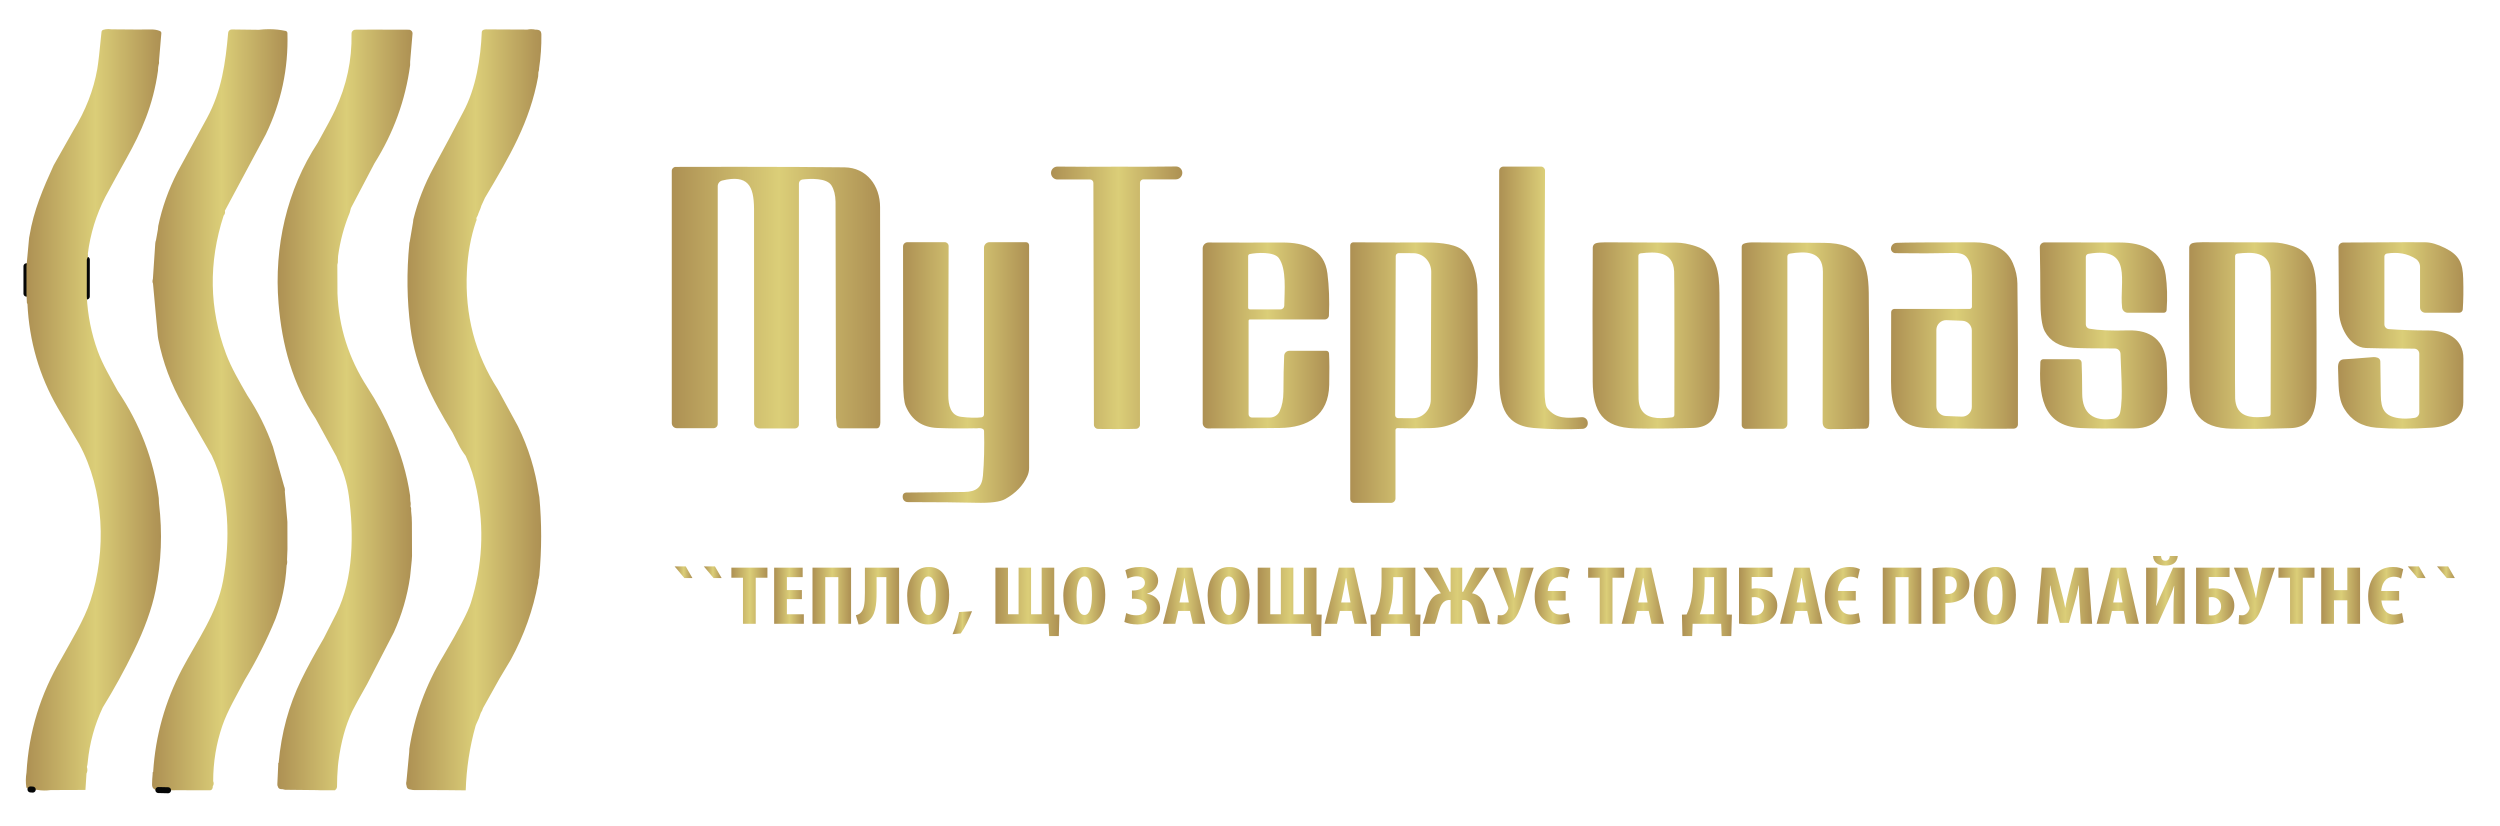 <?xml version="1.0" encoding="UTF-8" standalone="no"?>
<svg xmlns:dc="http://purl.org/dc/elements/1.1/" xmlns:cc="http://creativecommons.org/ns#" xmlns:rdf="http://www.w3.org/1999/02/22-rdf-syntax-ns#" xmlns:svg="http://www.w3.org/2000/svg" xmlns="http://www.w3.org/2000/svg" viewBox="0 0 415.035 137.187" height="137.187" width="415.035" xml:space="preserve" id="svg2" version="1.1">
  <defs id="defs6">
    <linearGradient id="linearGradient30" spreadMethod="pad" gradientTransform="matrix(16.843,0,0,-16.843,50.582,51.884)" gradientUnits="userSpaceOnUse" y2="0" x2="1" y1="0" x1="0">
      <stop id="stop24" offset="0" style="stop-opacity:1;stop-color:#ad9053"></stop>
      <stop id="stop26" offset="0.513" style="stop-opacity:1;stop-color:#dbce78"></stop>
      <stop id="stop28" offset="1" style="stop-opacity:1;stop-color:#ad9053"></stop>
    </linearGradient>
    <linearGradient id="linearGradient52" spreadMethod="pad" gradientTransform="matrix(25.974,0,0,-25.974,83.665,65.849)" gradientUnits="userSpaceOnUse" y2="0" x2="1" y1="0" x1="0">
      <stop id="stop46" offset="0" style="stop-opacity:1;stop-color:#ad9053"></stop>
      <stop id="stop48" offset="0.513" style="stop-opacity:1;stop-color:#dbce78"></stop>
      <stop id="stop50" offset="1" style="stop-opacity:1;stop-color:#ad9053"></stop>
    </linearGradient>
    <linearGradient id="linearGradient74" spreadMethod="pad" gradientTransform="matrix(16.351,0,0,-16.351,130.896,65.833)" gradientUnits="userSpaceOnUse" y2="0" x2="1" y1="0" x1="0">
      <stop id="stop68" offset="0" style="stop-opacity:1;stop-color:#ad9053"></stop>
      <stop id="stop70" offset="0.513" style="stop-opacity:1;stop-color:#dbce78"></stop>
      <stop id="stop72" offset="1" style="stop-opacity:1;stop-color:#ad9053"></stop>
    </linearGradient>
    <linearGradient id="linearGradient96" spreadMethod="pad" gradientTransform="matrix(11.048,0,0,-11.048,186.697,65.812)" gradientUnits="userSpaceOnUse" y2="0" x2="1" y1="0" x1="0">
      <stop id="stop90" offset="0" style="stop-opacity:1;stop-color:#ad9053"></stop>
      <stop id="stop92" offset="0.513" style="stop-opacity:1;stop-color:#dbce78"></stop>
      <stop id="stop94" offset="1" style="stop-opacity:1;stop-color:#ad9053"></stop>
    </linearGradient>
    <linearGradient id="linearGradient118" spreadMethod="pad" gradientTransform="matrix(15.741,0,0,-15.741,112.424,56.521)" gradientUnits="userSpaceOnUse" y2="0" x2="1" y1="0" x1="0">
      <stop id="stop112" offset="0" style="stop-opacity:1;stop-color:#ad9053"></stop>
      <stop id="stop114" offset="0.513" style="stop-opacity:1;stop-color:#dbce78"></stop>
      <stop id="stop116" offset="1" style="stop-opacity:1;stop-color:#ad9053"></stop>
    </linearGradient>
    <linearGradient id="linearGradient140" spreadMethod="pad" gradientTransform="matrix(15.615,0,0,-15.615,291.182,61.139)" gradientUnits="userSpaceOnUse" y2="0" x2="1" y1="0" x1="0">
      <stop id="stop134" offset="0" style="stop-opacity:1;stop-color:#ad9053"></stop>
      <stop id="stop136" offset="0.513" style="stop-opacity:1;stop-color:#dbce78"></stop>
      <stop id="stop138" offset="1" style="stop-opacity:1;stop-color:#ad9053"></stop>
    </linearGradient>
    <linearGradient id="linearGradient162" spreadMethod="pad" gradientTransform="matrix(15.778,0,0,-15.778,149.786,61.135)" gradientUnits="userSpaceOnUse" y2="0" x2="1" y1="0" x1="0">
      <stop id="stop156" offset="0" style="stop-opacity:1;stop-color:#ad9053"></stop>
      <stop id="stop158" offset="0.513" style="stop-opacity:1;stop-color:#dbce78"></stop>
      <stop id="stop160" offset="1" style="stop-opacity:1;stop-color:#ad9053"></stop>
    </linearGradient>
    <linearGradient id="linearGradient184" spreadMethod="pad" gradientTransform="matrix(15.89,0,0,-15.89,168.159,56.514)" gradientUnits="userSpaceOnUse" y2="0" x2="1" y1="0" x1="0">
      <stop id="stop178" offset="0" style="stop-opacity:1;stop-color:#ad9053"></stop>
      <stop id="stop180" offset="0.513" style="stop-opacity:1;stop-color:#dbce78"></stop>
      <stop id="stop182" offset="1" style="stop-opacity:1;stop-color:#ad9053"></stop>
    </linearGradient>
    <linearGradient id="linearGradient206" spreadMethod="pad" gradientTransform="matrix(15.825,0,0,-15.825,198.339,61.139)" gradientUnits="userSpaceOnUse" y2="0" x2="1" y1="0" x1="0">
      <stop id="stop200" offset="0" style="stop-opacity:1;stop-color:#ad9053"></stop>
      <stop id="stop202" offset="0.513" style="stop-opacity:1;stop-color:#dbce78"></stop>
      <stop id="stop204" offset="1" style="stop-opacity:1;stop-color:#ad9053"></stop>
    </linearGradient>
    <linearGradient id="linearGradient228" spreadMethod="pad" gradientTransform="matrix(15.89,0,0,-15.89,216.916,61.102)" gradientUnits="userSpaceOnUse" y2="0" x2="1" y1="0" x1="0">
      <stop id="stop222" offset="0" style="stop-opacity:1;stop-color:#ad9053"></stop>
      <stop id="stop224" offset="0.513" style="stop-opacity:1;stop-color:#dbce78"></stop>
      <stop id="stop226" offset="1" style="stop-opacity:1;stop-color:#ad9053"></stop>
    </linearGradient>
    <linearGradient id="linearGradient250" spreadMethod="pad" gradientTransform="matrix(15.821,0,0,-15.821,235.502,61.128)" gradientUnits="userSpaceOnUse" y2="0" x2="1" y1="0" x1="0">
      <stop id="stop244" offset="0" style="stop-opacity:1;stop-color:#ad9053"></stop>
      <stop id="stop246" offset="0.513" style="stop-opacity:1;stop-color:#dbce78"></stop>
      <stop id="stop248" offset="1" style="stop-opacity:1;stop-color:#ad9053"></stop>
    </linearGradient>
    <linearGradient id="linearGradient272" spreadMethod="pad" gradientTransform="matrix(15.871,0,0,-15.871,254.042,61.136)" gradientUnits="userSpaceOnUse" y2="0" x2="1" y1="0" x1="0">
      <stop id="stop266" offset="0" style="stop-opacity:1;stop-color:#ad9053"></stop>
      <stop id="stop268" offset="0.513" style="stop-opacity:1;stop-color:#dbce78"></stop>
      <stop id="stop270" offset="1" style="stop-opacity:1;stop-color:#ad9053"></stop>
    </linearGradient>
    <linearGradient id="linearGradient294" spreadMethod="pad" gradientTransform="matrix(15.874,0,0,-15.874,272.638,61.125)" gradientUnits="userSpaceOnUse" y2="0" x2="1" y1="0" x1="0">
      <stop id="stop288" offset="0" style="stop-opacity:1;stop-color:#ad9053"></stop>
      <stop id="stop290" offset="0.513" style="stop-opacity:1;stop-color:#dbce78"></stop>
      <stop id="stop292" offset="1" style="stop-opacity:1;stop-color:#ad9053"></stop>
    </linearGradient>
    <linearGradient id="linearGradient316" spreadMethod="pad" gradientTransform="matrix(0.023,0,0,-0.023,42.082,70.786)" gradientUnits="userSpaceOnUse" y2="0" x2="1" y1="0" x1="0">
      <stop id="stop310" offset="0" style="stop-opacity:1;stop-color:#ad9053"></stop>
      <stop id="stop312" offset="0.513" style="stop-opacity:1;stop-color:#dbce78"></stop>
      <stop id="stop314" offset="1" style="stop-opacity:1;stop-color:#ad9053"></stop>
    </linearGradient>
    <clipPath id="clipPath326">
      <path id="path324" d="M 0,102.89 H 311.276 V 0 H 0 Z"></path>
    </clipPath>
    <linearGradient id="linearGradient350" spreadMethod="pad" gradientTransform="matrix(0.016,0,0,-0.016,42.012,68.155)" gradientUnits="userSpaceOnUse" y2="0" x2="1" y1="0" x1="0">
      <stop id="stop344" offset="0" style="stop-opacity:1;stop-color:#ad9053"></stop>
      <stop id="stop346" offset="0.513" style="stop-opacity:1;stop-color:#dbce78"></stop>
      <stop id="stop348" offset="1" style="stop-opacity:1;stop-color:#ad9053"></stop>
    </linearGradient>
    <clipPath id="clipPath360">
      <path id="path358" d="M 0,102.89 H 311.276 V 0 H 0 Z"></path>
    </clipPath>
    <linearGradient id="linearGradient384" spreadMethod="pad" gradientTransform="matrix(16.879,0,0,-16.879,3.217,51.88)" gradientUnits="userSpaceOnUse" y2="0" x2="1" y1="0" x1="0">
      <stop id="stop378" offset="0" style="stop-opacity:1;stop-color:#ad9053"></stop>
      <stop id="stop380" offset="0.513" style="stop-opacity:1;stop-color:#dbce78"></stop>
      <stop id="stop382" offset="1" style="stop-opacity:1;stop-color:#ad9053"></stop>
    </linearGradient>
    <linearGradient id="linearGradient406" spreadMethod="pad" gradientTransform="matrix(0.383,0,0,-0.383,121.265,49.572)" gradientUnits="userSpaceOnUse" y2="0" x2="1" y1="0" x1="0">
      <stop id="stop400" offset="0" style="stop-opacity:1;stop-color:#ad9053"></stop>
      <stop id="stop402" offset="0.513" style="stop-opacity:1;stop-color:#dbce78"></stop>
      <stop id="stop404" offset="1" style="stop-opacity:1;stop-color:#ad9053"></stop>
    </linearGradient>
    <linearGradient id="linearGradient428" spreadMethod="pad" gradientTransform="matrix(0.008,0,0,-0.008,35.792,36.206)" gradientUnits="userSpaceOnUse" y2="0" x2="1" y1="0" x1="0">
      <stop id="stop422" offset="0" style="stop-opacity:1;stop-color:#ad9053"></stop>
      <stop id="stop424" offset="0.513" style="stop-opacity:1;stop-color:#dbce78"></stop>
      <stop id="stop426" offset="1" style="stop-opacity:1;stop-color:#ad9053"></stop>
    </linearGradient>
    <linearGradient id="linearGradient450" spreadMethod="pad" gradientTransform="matrix(16.872,0,0,-16.872,18.936,51.887)" gradientUnits="userSpaceOnUse" y2="0" x2="1" y1="0" x1="0">
      <stop id="stop444" offset="0" style="stop-opacity:1;stop-color:#ad9053"></stop>
      <stop id="stop446" offset="0.513" style="stop-opacity:1;stop-color:#dbce78"></stop>
      <stop id="stop448" offset="1" style="stop-opacity:1;stop-color:#ad9053"></stop>
    </linearGradient>
    <linearGradient id="linearGradient472" spreadMethod="pad" gradientTransform="matrix(16.839,0,0,-16.839,34.539,51.862)" gradientUnits="userSpaceOnUse" y2="0" x2="1" y1="0" x1="0">
      <stop id="stop466" offset="0" style="stop-opacity:1;stop-color:#ad9053"></stop>
      <stop id="stop468" offset="0.513" style="stop-opacity:1;stop-color:#dbce78"></stop>
      <stop id="stop470" offset="1" style="stop-opacity:1;stop-color:#ad9053"></stop>
    </linearGradient>
    <linearGradient id="linearGradient494" spreadMethod="pad" gradientTransform="matrix(0.027,0,0,-0.027,41.973,5.555)" gradientUnits="userSpaceOnUse" y2="0" x2="1" y1="0" x1="0">
      <stop id="stop488" offset="0" style="stop-opacity:1;stop-color:#ad9053"></stop>
      <stop id="stop490" offset="0.513" style="stop-opacity:1;stop-color:#dbce78"></stop>
      <stop id="stop492" offset="1" style="stop-opacity:1;stop-color:#ad9053"></stop>
    </linearGradient>
    <clipPath id="clipPath504">
      <path id="path502" d="M 0,102.89 H 311.276 V 0 H 0 Z"></path>
    </clipPath>
    <linearGradient id="linearGradient532" spreadMethod="pad" gradientTransform="matrix(0.36,0,0,-0.36,39.509,4.504)" gradientUnits="userSpaceOnUse" y2="0" x2="1" y1="0" x1="0">
      <stop id="stop526" offset="0" style="stop-opacity:1;stop-color:#ad9053"></stop>
      <stop id="stop528" offset="0.513" style="stop-opacity:1;stop-color:#dbce78"></stop>
      <stop id="stop530" offset="1" style="stop-opacity:1;stop-color:#ad9053"></stop>
    </linearGradient>
    <linearGradient id="linearGradient554" spreadMethod="pad" gradientTransform="matrix(1.733,0,0,-1.733,39.99,4.497)" gradientUnits="userSpaceOnUse" y2="0" x2="1" y1="0" x1="0">
      <stop id="stop548" offset="0" style="stop-opacity:1;stop-color:#ad9053"></stop>
      <stop id="stop550" offset="0.513" style="stop-opacity:1;stop-color:#dbce78"></stop>
      <stop id="stop552" offset="1" style="stop-opacity:1;stop-color:#ad9053"></stop>
    </linearGradient>
    <linearGradient id="linearGradient576" spreadMethod="pad" gradientTransform="matrix(2.22,0,0,-2.22,84.016,31.65)" gradientUnits="userSpaceOnUse" y2="0" x2="1" y1="0" x1="0">
      <stop id="stop570" offset="0" style="stop-opacity:1;stop-color:#ad9053"></stop>
      <stop id="stop572" offset="0.513" style="stop-opacity:1;stop-color:#dbce78"></stop>
      <stop id="stop574" offset="1" style="stop-opacity:1;stop-color:#ad9053"></stop>
    </linearGradient>
    <linearGradient id="linearGradient598" spreadMethod="pad" gradientTransform="matrix(2.22,0,0,-2.22,87.655,31.65)" gradientUnits="userSpaceOnUse" y2="0" x2="1" y1="0" x1="0">
      <stop id="stop592" offset="0" style="stop-opacity:1;stop-color:#ad9053"></stop>
      <stop id="stop594" offset="0.513" style="stop-opacity:1;stop-color:#dbce78"></stop>
      <stop id="stop596" offset="1" style="stop-opacity:1;stop-color:#ad9053"></stop>
    </linearGradient>
    <linearGradient id="linearGradient620" spreadMethod="pad" gradientTransform="matrix(4.488,0,0,-4.488,91.088,28.724)" gradientUnits="userSpaceOnUse" y2="0" x2="1" y1="0" x1="0">
      <stop id="stop614" offset="0" style="stop-opacity:1;stop-color:#ad9053"></stop>
      <stop id="stop616" offset="0.513" style="stop-opacity:1;stop-color:#dbce78"></stop>
      <stop id="stop618" offset="1" style="stop-opacity:1;stop-color:#ad9053"></stop>
    </linearGradient>
    <linearGradient id="linearGradient642" spreadMethod="pad" gradientTransform="matrix(3.699,0,0,-3.699,96.412,28.724)" gradientUnits="userSpaceOnUse" y2="0" x2="1" y1="0" x1="0">
      <stop id="stop636" offset="0" style="stop-opacity:1;stop-color:#ad9053"></stop>
      <stop id="stop638" offset="0.513" style="stop-opacity:1;stop-color:#dbce78"></stop>
      <stop id="stop640" offset="1" style="stop-opacity:1;stop-color:#ad9053"></stop>
    </linearGradient>
    <linearGradient id="linearGradient664" spreadMethod="pad" gradientTransform="matrix(4.803,0,0,-4.803,101.191,28.724)" gradientUnits="userSpaceOnUse" y2="0" x2="1" y1="0" x1="0">
      <stop id="stop658" offset="0" style="stop-opacity:1;stop-color:#ad9053"></stop>
      <stop id="stop660" offset="0.513" style="stop-opacity:1;stop-color:#dbce78"></stop>
      <stop id="stop662" offset="1" style="stop-opacity:1;stop-color:#ad9053"></stop>
    </linearGradient>
    <linearGradient id="linearGradient686" spreadMethod="pad" gradientTransform="matrix(5.385,0,0,-5.385,106.589,28.683)" gradientUnits="userSpaceOnUse" y2="0" x2="1" y1="0" x1="0">
      <stop id="stop680" offset="0" style="stop-opacity:1;stop-color:#ad9053"></stop>
      <stop id="stop682" offset="0.513" style="stop-opacity:1;stop-color:#dbce78"></stop>
      <stop id="stop684" offset="1" style="stop-opacity:1;stop-color:#ad9053"></stop>
    </linearGradient>
    <linearGradient id="linearGradient708" spreadMethod="pad" gradientTransform="matrix(5.227,0,0,-5.227,112.981,28.724)" gradientUnits="userSpaceOnUse" y2="0" x2="1" y1="0" x1="0">
      <stop id="stop702" offset="0" style="stop-opacity:1;stop-color:#ad9053"></stop>
      <stop id="stop704" offset="0.513" style="stop-opacity:1;stop-color:#dbce78"></stop>
      <stop id="stop706" offset="1" style="stop-opacity:1;stop-color:#ad9053"></stop>
    </linearGradient>
    <linearGradient id="linearGradient730" spreadMethod="pad" gradientTransform="matrix(2.426,0,0,-2.426,118.633,25.363)" gradientUnits="userSpaceOnUse" y2="0" x2="1" y1="0" x1="0">
      <stop id="stop724" offset="0" style="stop-opacity:1;stop-color:#ad9053"></stop>
      <stop id="stop726" offset="0.513" style="stop-opacity:1;stop-color:#dbce78"></stop>
      <stop id="stop728" offset="1" style="stop-opacity:1;stop-color:#ad9053"></stop>
    </linearGradient>
    <linearGradient id="linearGradient752" spreadMethod="pad" gradientTransform="matrix(7.969,0,0,-7.969,123.97,27.962)" gradientUnits="userSpaceOnUse" y2="0" x2="1" y1="0" x1="0">
      <stop id="stop746" offset="0" style="stop-opacity:1;stop-color:#ad9053"></stop>
      <stop id="stop748" offset="0.513" style="stop-opacity:1;stop-color:#dbce78"></stop>
      <stop id="stop750" offset="1" style="stop-opacity:1;stop-color:#ad9053"></stop>
    </linearGradient>
    <linearGradient id="linearGradient774" spreadMethod="pad" gradientTransform="matrix(5.227,0,0,-5.227,132.424,28.724)" gradientUnits="userSpaceOnUse" y2="0" x2="1" y1="0" x1="0">
      <stop id="stop768" offset="0" style="stop-opacity:1;stop-color:#ad9053"></stop>
      <stop id="stop770" offset="0.513" style="stop-opacity:1;stop-color:#dbce78"></stop>
      <stop id="stop772" offset="1" style="stop-opacity:1;stop-color:#ad9053"></stop>
    </linearGradient>
    <linearGradient id="linearGradient796" spreadMethod="pad" gradientTransform="matrix(4.451,0,0,-4.451,140.03,28.724)" gradientUnits="userSpaceOnUse" y2="0" x2="1" y1="0" x1="0">
      <stop id="stop790" offset="0" style="stop-opacity:1;stop-color:#ad9053"></stop>
      <stop id="stop792" offset="0.513" style="stop-opacity:1;stop-color:#dbce78"></stop>
      <stop id="stop794" offset="1" style="stop-opacity:1;stop-color:#ad9053"></stop>
    </linearGradient>
    <linearGradient id="linearGradient818" spreadMethod="pad" gradientTransform="matrix(5.264,0,0,-5.264,144.833,28.724)" gradientUnits="userSpaceOnUse" y2="0" x2="1" y1="0" x1="0">
      <stop id="stop812" offset="0" style="stop-opacity:1;stop-color:#ad9053"></stop>
      <stop id="stop814" offset="0.513" style="stop-opacity:1;stop-color:#dbce78"></stop>
      <stop id="stop816" offset="1" style="stop-opacity:1;stop-color:#ad9053"></stop>
    </linearGradient>
    <linearGradient id="linearGradient840" spreadMethod="pad" gradientTransform="matrix(5.227,0,0,-5.227,150.4,28.724)" gradientUnits="userSpaceOnUse" y2="0" x2="1" y1="0" x1="0">
      <stop id="stop834" offset="0" style="stop-opacity:1;stop-color:#ad9053"></stop>
      <stop id="stop836" offset="0.513" style="stop-opacity:1;stop-color:#dbce78"></stop>
      <stop id="stop838" offset="1" style="stop-opacity:1;stop-color:#ad9053"></stop>
    </linearGradient>
    <linearGradient id="linearGradient862" spreadMethod="pad" gradientTransform="matrix(7.968,0,0,-7.968,156.635,27.962)" gradientUnits="userSpaceOnUse" y2="0" x2="1" y1="0" x1="0">
      <stop id="stop856" offset="0" style="stop-opacity:1;stop-color:#ad9053"></stop>
      <stop id="stop858" offset="0.513" style="stop-opacity:1;stop-color:#dbce78"></stop>
      <stop id="stop860" offset="1" style="stop-opacity:1;stop-color:#ad9053"></stop>
    </linearGradient>
    <linearGradient id="linearGradient884" spreadMethod="pad" gradientTransform="matrix(5.264,0,0,-5.264,164.968,28.724)" gradientUnits="userSpaceOnUse" y2="0" x2="1" y1="0" x1="0">
      <stop id="stop878" offset="0" style="stop-opacity:1;stop-color:#ad9053"></stop>
      <stop id="stop880" offset="0.513" style="stop-opacity:1;stop-color:#dbce78"></stop>
      <stop id="stop882" offset="1" style="stop-opacity:1;stop-color:#ad9053"></stop>
    </linearGradient>
    <linearGradient id="linearGradient906" spreadMethod="pad" gradientTransform="matrix(6.222,0,0,-6.222,170.693,27.962)" gradientUnits="userSpaceOnUse" y2="0" x2="1" y1="0" x1="0">
      <stop id="stop900" offset="0" style="stop-opacity:1;stop-color:#ad9053"></stop>
      <stop id="stop902" offset="0.513" style="stop-opacity:1;stop-color:#dbce78"></stop>
      <stop id="stop904" offset="1" style="stop-opacity:1;stop-color:#ad9053"></stop>
    </linearGradient>
    <linearGradient id="linearGradient928" spreadMethod="pad" gradientTransform="matrix(8.418,0,0,-8.418,177.182,28.724)" gradientUnits="userSpaceOnUse" y2="0" x2="1" y1="0" x1="0">
      <stop id="stop922" offset="0" style="stop-opacity:1;stop-color:#ad9053"></stop>
      <stop id="stop924" offset="0.513" style="stop-opacity:1;stop-color:#dbce78"></stop>
      <stop id="stop926" offset="1" style="stop-opacity:1;stop-color:#ad9053"></stop>
    </linearGradient>
    <linearGradient id="linearGradient950" spreadMethod="pad" gradientTransform="matrix(5.118,0,0,-5.118,185.891,28.683)" gradientUnits="userSpaceOnUse" y2="0" x2="1" y1="0" x1="0">
      <stop id="stop944" offset="0" style="stop-opacity:1;stop-color:#ad9053"></stop>
      <stop id="stop946" offset="0.513" style="stop-opacity:1;stop-color:#dbce78"></stop>
      <stop id="stop948" offset="1" style="stop-opacity:1;stop-color:#ad9053"></stop>
    </linearGradient>
    <linearGradient id="linearGradient972" spreadMethod="pad" gradientTransform="matrix(4.427,0,0,-4.427,191.131,28.724)" gradientUnits="userSpaceOnUse" y2="0" x2="1" y1="0" x1="0">
      <stop id="stop966" offset="0" style="stop-opacity:1;stop-color:#ad9053"></stop>
      <stop id="stop968" offset="0.513" style="stop-opacity:1;stop-color:#dbce78"></stop>
      <stop id="stop970" offset="1" style="stop-opacity:1;stop-color:#ad9053"></stop>
    </linearGradient>
    <linearGradient id="linearGradient994" spreadMethod="pad" gradientTransform="matrix(4.488,0,0,-4.488,197.789,28.724)" gradientUnits="userSpaceOnUse" y2="0" x2="1" y1="0" x1="0">
      <stop id="stop988" offset="0" style="stop-opacity:1;stop-color:#ad9053"></stop>
      <stop id="stop990" offset="0.513" style="stop-opacity:1;stop-color:#dbce78"></stop>
      <stop id="stop992" offset="1" style="stop-opacity:1;stop-color:#ad9053"></stop>
    </linearGradient>
    <linearGradient id="linearGradient1016" spreadMethod="pad" gradientTransform="matrix(5.264,0,0,-5.264,201.962,28.724)" gradientUnits="userSpaceOnUse" y2="0" x2="1" y1="0" x1="0">
      <stop id="stop1010" offset="0" style="stop-opacity:1;stop-color:#ad9053"></stop>
      <stop id="stop1012" offset="0.513" style="stop-opacity:1;stop-color:#dbce78"></stop>
      <stop id="stop1014" offset="1" style="stop-opacity:1;stop-color:#ad9053"></stop>
    </linearGradient>
    <linearGradient id="linearGradient1038" spreadMethod="pad" gradientTransform="matrix(6.222,0,0,-6.222,209.471,27.962)" gradientUnits="userSpaceOnUse" y2="0" x2="1" y1="0" x1="0">
      <stop id="stop1032" offset="0" style="stop-opacity:1;stop-color:#ad9053"></stop>
      <stop id="stop1034" offset="0.513" style="stop-opacity:1;stop-color:#dbce78"></stop>
      <stop id="stop1036" offset="1" style="stop-opacity:1;stop-color:#ad9053"></stop>
    </linearGradient>
    <linearGradient id="linearGradient1060" spreadMethod="pad" gradientTransform="matrix(4.766,0,0,-4.766,216.578,28.699)" gradientUnits="userSpaceOnUse" y2="0" x2="1" y1="0" x1="0">
      <stop id="stop1054" offset="0" style="stop-opacity:1;stop-color:#ad9053"></stop>
      <stop id="stop1056" offset="0.513" style="stop-opacity:1;stop-color:#dbce78"></stop>
      <stop id="stop1058" offset="1" style="stop-opacity:1;stop-color:#ad9053"></stop>
    </linearGradient>
    <linearGradient id="linearGradient1082" spreadMethod="pad" gradientTransform="matrix(5.264,0,0,-5.264,221.697,28.724)" gradientUnits="userSpaceOnUse" y2="0" x2="1" y1="0" x1="0">
      <stop id="stop1076" offset="0" style="stop-opacity:1;stop-color:#ad9053"></stop>
      <stop id="stop1078" offset="0.513" style="stop-opacity:1;stop-color:#dbce78"></stop>
      <stop id="stop1080" offset="1" style="stop-opacity:1;stop-color:#ad9053"></stop>
    </linearGradient>
    <linearGradient id="linearGradient1104" spreadMethod="pad" gradientTransform="matrix(4.427,0,0,-4.427,227.264,28.724)" gradientUnits="userSpaceOnUse" y2="0" x2="1" y1="0" x1="0">
      <stop id="stop1098" offset="0" style="stop-opacity:1;stop-color:#ad9053"></stop>
      <stop id="stop1100" offset="0.513" style="stop-opacity:1;stop-color:#dbce78"></stop>
      <stop id="stop1102" offset="1" style="stop-opacity:1;stop-color:#ad9053"></stop>
    </linearGradient>
    <linearGradient id="linearGradient1126" spreadMethod="pad" gradientTransform="matrix(4.803,0,0,-4.803,234.481,28.724)" gradientUnits="userSpaceOnUse" y2="0" x2="1" y1="0" x1="0">
      <stop id="stop1120" offset="0" style="stop-opacity:1;stop-color:#ad9053"></stop>
      <stop id="stop1122" offset="0.513" style="stop-opacity:1;stop-color:#dbce78"></stop>
      <stop id="stop1124" offset="1" style="stop-opacity:1;stop-color:#ad9053"></stop>
    </linearGradient>
    <linearGradient id="linearGradient1148" spreadMethod="pad" gradientTransform="matrix(4.585,0,0,-4.585,240.691,28.74)" gradientUnits="userSpaceOnUse" y2="0" x2="1" y1="0" x1="0">
      <stop id="stop1142" offset="0" style="stop-opacity:1;stop-color:#ad9053"></stop>
      <stop id="stop1144" offset="0.513" style="stop-opacity:1;stop-color:#dbce78"></stop>
      <stop id="stop1146" offset="1" style="stop-opacity:1;stop-color:#ad9053"></stop>
    </linearGradient>
    <linearGradient id="linearGradient1170" spreadMethod="pad" gradientTransform="matrix(5.227,0,0,-5.227,245.834,28.724)" gradientUnits="userSpaceOnUse" y2="0" x2="1" y1="0" x1="0">
      <stop id="stop1164" offset="0" style="stop-opacity:1;stop-color:#ad9053"></stop>
      <stop id="stop1166" offset="0.513" style="stop-opacity:1;stop-color:#dbce78"></stop>
      <stop id="stop1168" offset="1" style="stop-opacity:1;stop-color:#ad9053"></stop>
    </linearGradient>
    <linearGradient id="linearGradient1192" spreadMethod="pad" gradientTransform="matrix(6.865,0,0,-6.865,253.694,28.724)" gradientUnits="userSpaceOnUse" y2="0" x2="1" y1="0" x1="0">
      <stop id="stop1186" offset="0" style="stop-opacity:1;stop-color:#ad9053"></stop>
      <stop id="stop1188" offset="0.513" style="stop-opacity:1;stop-color:#dbce78"></stop>
      <stop id="stop1190" offset="1" style="stop-opacity:1;stop-color:#ad9053"></stop>
    </linearGradient>
    <linearGradient id="linearGradient1214" spreadMethod="pad" gradientTransform="matrix(5.264,0,0,-5.264,261.117,28.724)" gradientUnits="userSpaceOnUse" y2="0" x2="1" y1="0" x1="0">
      <stop id="stop1208" offset="0" style="stop-opacity:1;stop-color:#ad9053"></stop>
      <stop id="stop1210" offset="0.513" style="stop-opacity:1;stop-color:#dbce78"></stop>
      <stop id="stop1212" offset="1" style="stop-opacity:1;stop-color:#ad9053"></stop>
    </linearGradient>
    <linearGradient id="linearGradient1236" spreadMethod="pad" gradientTransform="matrix(4.803,0,0,-4.803,267.279,29.451)" gradientUnits="userSpaceOnUse" y2="0" x2="1" y1="0" x1="0">
      <stop id="stop1230" offset="0" style="stop-opacity:1;stop-color:#ad9053"></stop>
      <stop id="stop1232" offset="0.513" style="stop-opacity:1;stop-color:#dbce78"></stop>
      <stop id="stop1234" offset="1" style="stop-opacity:1;stop-color:#ad9053"></stop>
    </linearGradient>
    <linearGradient id="linearGradient1258" spreadMethod="pad" gradientTransform="matrix(4.766,0,0,-4.766,273.502,28.699)" gradientUnits="userSpaceOnUse" y2="0" x2="1" y1="0" x1="0">
      <stop id="stop1252" offset="0" style="stop-opacity:1;stop-color:#ad9053"></stop>
      <stop id="stop1254" offset="0.513" style="stop-opacity:1;stop-color:#dbce78"></stop>
      <stop id="stop1256" offset="1" style="stop-opacity:1;stop-color:#ad9053"></stop>
    </linearGradient>
    <linearGradient id="linearGradient1280" spreadMethod="pad" gradientTransform="matrix(5.118,0,0,-5.118,278.208,28.683)" gradientUnits="userSpaceOnUse" y2="0" x2="1" y1="0" x1="0">
      <stop id="stop1274" offset="0" style="stop-opacity:1;stop-color:#ad9053"></stop>
      <stop id="stop1276" offset="0.513" style="stop-opacity:1;stop-color:#dbce78"></stop>
      <stop id="stop1278" offset="1" style="stop-opacity:1;stop-color:#ad9053"></stop>
    </linearGradient>
    <linearGradient id="linearGradient1302" spreadMethod="pad" gradientTransform="matrix(4.487,0,0,-4.487,283.763,28.724)" gradientUnits="userSpaceOnUse" y2="0" x2="1" y1="0" x1="0">
      <stop id="stop1296" offset="0" style="stop-opacity:1;stop-color:#ad9053"></stop>
      <stop id="stop1298" offset="0.513" style="stop-opacity:1;stop-color:#dbce78"></stop>
      <stop id="stop1300" offset="1" style="stop-opacity:1;stop-color:#ad9053"></stop>
    </linearGradient>
    <linearGradient id="linearGradient1324" spreadMethod="pad" gradientTransform="matrix(4.839,0,0,-4.839,289.088,28.724)" gradientUnits="userSpaceOnUse" y2="0" x2="1" y1="0" x1="0">
      <stop id="stop1318" offset="0" style="stop-opacity:1;stop-color:#ad9053"></stop>
      <stop id="stop1320" offset="0.513" style="stop-opacity:1;stop-color:#dbce78"></stop>
      <stop id="stop1322" offset="1" style="stop-opacity:1;stop-color:#ad9053"></stop>
    </linearGradient>
    <linearGradient id="linearGradient1346" spreadMethod="pad" gradientTransform="matrix(4.427,0,0,-4.427,294.934,28.724)" gradientUnits="userSpaceOnUse" y2="0" x2="1" y1="0" x1="0">
      <stop id="stop1340" offset="0" style="stop-opacity:1;stop-color:#ad9053"></stop>
      <stop id="stop1342" offset="0.513" style="stop-opacity:1;stop-color:#dbce78"></stop>
      <stop id="stop1344" offset="1" style="stop-opacity:1;stop-color:#ad9053"></stop>
    </linearGradient>
    <linearGradient id="linearGradient1368" spreadMethod="pad" gradientTransform="matrix(2.219,0,0,-2.219,299.871,31.65)" gradientUnits="userSpaceOnUse" y2="0" x2="1" y1="0" x1="0">
      <stop id="stop1362" offset="0" style="stop-opacity:1;stop-color:#ad9053"></stop>
      <stop id="stop1364" offset="0.513" style="stop-opacity:1;stop-color:#dbce78"></stop>
      <stop id="stop1366" offset="1" style="stop-opacity:1;stop-color:#ad9053"></stop>
    </linearGradient>
    <linearGradient id="linearGradient1390" spreadMethod="pad" gradientTransform="matrix(2.219,0,0,-2.219,303.51,31.65)" gradientUnits="userSpaceOnUse" y2="0" x2="1" y1="0" x1="0">
      <stop id="stop1384" offset="0" style="stop-opacity:1;stop-color:#ad9053"></stop>
      <stop id="stop1386" offset="0.513" style="stop-opacity:1;stop-color:#dbce78"></stop>
      <stop id="stop1388" offset="1" style="stop-opacity:1;stop-color:#ad9053"></stop>
    </linearGradient>
  </defs>
  <g transform="matrix(1.333,0,0,-1.333,0,137.187)" id="g10">
    <g id="g12">
      <g id="g14">
        <g id="g20">
          <g id="g22">
            <path id="path32" style="fill:url(#linearGradient30);stroke:none" d="m 65.678,99.232 -4.952,0.024 C 60.46,99.275 60.26,99.24 60.124,99.15 v 0 c -0.075,-0.051 -0.117,-0.133 -0.122,-0.223 v 0 C 59.87,95.676 59.283,91.913 57.683,88.956 v 0 c -1.201,-2.304 -2.426,-4.6 -3.673,-6.889 v 0 C 52.879,79.99 52.034,77.831 51.478,75.582 v 0 L 51.439,75.234 51.025,72.788 C 50.99,72.71 50.974,72.625 50.978,72.53 v 0 C 50.63,69.037 50.676,65.56 51.119,62.105 v 0 c 0.634,-4.897 2.64,-8.824 5.242,-13.065 v 0 c 0.02,-0.031 0.27,-0.528 0.75,-1.49 v 0 c 0.235,-0.474 0.529,-0.943 0.885,-1.409 v 0 c 0.61,-1.317 1.072,-2.746 1.381,-4.291 v 0 c 0.95,-4.733 0.708,-9.4 -0.729,-13.996 v 0 c -0.347,-1.115 -1.482,-3.302 -3.402,-6.556 v 0 C 53.035,17.645 51.616,13.764 50.981,9.661 v 0 L 50.962,9.23 50.622,5.635 C 50.563,5.423 50.571,5.228 50.638,5.048 v 0 c 0.011,-0.211 0.113,-0.352 0.297,-0.426 v 0 l 0.513,-0.098 3.888,-0.011 2.667,-0.028 c 0.083,2.727 0.49,5.402 1.225,8.027 v 0 c 0.027,0.09 0.059,0.18 0.102,0.262 v 0 c 0.219,0.434 0.402,0.888 0.552,1.358 v 0 c 0.12,0.175 0.21,0.375 0.273,0.594 v 0 l 2.049,3.669 1.421,2.379 c 1.643,3.011 2.773,6.2 3.395,9.56 v 0 l 0.032,0.403 c 0.015,0.035 0.03,0.07 0.042,0.105 v 0 l 0.075,0.419 c 0.301,3.243 0.305,6.494 0.003,9.744 v 0 L 67.09,41.44 c -0.414,2.922 -1.275,5.718 -2.585,8.39 v 0 l -2.508,4.6 c -2.832,4.378 -4.114,9.264 -3.849,14.658 v 0 c 0.11,2.257 0.485,4.338 1.131,6.243 v 0 c 0.078,0.121 0.094,0.266 0.046,0.427 v 0 l 0.15,0.289 c 0.042,0.067 0.07,0.145 0.085,0.231 v 0 l 0.305,0.747 0.079,0.263 0.458,1 c 3.074,5.16 5.593,9.44 6.622,15.111 v 0 l 0.028,0.545 c 0.012,0.03 0.023,0.062 0.035,0.09 v 0 c 0.039,0.12 0.058,0.254 0.055,0.398 v 0 c 0.207,1.378 0.3,2.766 0.281,4.163 v 0 c -0.004,0.254 -0.062,0.422 -0.184,0.504 v 0 c -0.129,0.09 -0.313,0.13 -0.547,0.122 v 0 c -0.185,0.041 -0.366,0.061 -0.543,0.061 v 0 c -0.16,0 -0.317,-0.017 -0.471,-0.05"></path>
          </g>
        </g>
      </g>
    </g>
    <g id="g34">
      <g id="g36">
        <g id="g42">
          <g id="g44">
            <path id="path54" style="fill:url(#linearGradient52);stroke:none" d="m 84.15,82.13 c -0.27,-0.004 -0.485,-0.219 -0.485,-0.489 v 0 -31.416 c 0,-0.351 0.285,-0.637 0.637,-0.637 v 0 h 4.554 c 0.294,0 0.532,0.239 0.532,0.532 v 0 29.608 c 0,0.336 0.23,0.626 0.555,0.704 v 0 c 3.235,0.787 3.943,-0.685 3.967,-3.521 v 0 c 0.003,-0.504 0.003,-9.399 0.008,-26.682 v 0 c 0,-0.372 0.3,-0.672 0.672,-0.672 v 0 h 4.405 c 0.278,0 0.504,0.227 0.504,0.504 v 0 29.996 c 0,0.258 0.192,0.473 0.447,0.504 v 0 c 0.927,0.11 3.011,0.223 3.606,-0.739 v 0 c 0.325,-0.52 0.493,-1.197 0.509,-2.03 v 0 c 0.008,-0.489 0.023,-9.455 0.051,-26.893 v 0 c 0,-0.012 0.031,-0.314 0.094,-0.912 v 0 c 0.023,-0.235 0.223,-0.415 0.457,-0.415 v 0 h 4.53 c 0.144,0 0.278,0.086 0.336,0.215 v 0 c 0.075,0.157 0.11,0.329 0.11,0.52 v 0 c -0.027,13.735 -0.035,22.665 -0.032,26.792 v 0 c 0.005,2.715 -1.689,4.941 -4.431,4.977 v 0 c -3.43,0.043 -7.91,0.066 -13.439,0.066 v 0 c -2.341,0 -4.87,-0.004 -7.587,-0.012"></path>
          </g>
        </g>
      </g>
    </g>
    <g id="g56">
      <g id="g58">
        <g id="g64">
          <g id="g66">
            <path id="path76" style="fill:url(#linearGradient74);stroke:none" d="m 146.445,82.184 c -2.477,-0.035 -4.933,-0.043 -7.373,-0.027 v 0 c -2.442,-0.019 -4.898,-0.016 -7.374,0.012 v 0 c -0.443,0.004 -0.807,-0.356 -0.802,-0.802 v 0 -0.012 c 0.012,-0.441 0.371,-0.798 0.817,-0.794 v 0 l 4.029,0.008 c 0.235,0 0.431,-0.192 0.431,-0.43 v 0 l 0.066,-30.125 c 0,-0.266 0.211,-0.492 0.481,-0.512 v 0 c 0.215,-0.016 1.01,-0.02 2.387,-0.02 v 0 c 1.377,0.004 2.174,0.012 2.389,0.028 v 0 c 0.27,0.019 0.478,0.242 0.478,0.512 v 0 30.125 c 0,0.238 0.192,0.43 0.43,0.43 v 0 h 4.03 c 0.442,0 0.805,0.355 0.813,0.798 v 0 0.012 c 0.004,0.441 -0.352,0.797 -0.787,0.798 v 0 c -0.005,0 -0.01,-0.001 -0.015,-0.001"></path>
          </g>
        </g>
      </g>
    </g>
    <g id="g78">
      <g id="g80">
        <g id="g86">
          <g id="g88">
            <path id="path98" style="fill:url(#linearGradient96);stroke:none" d="m 187.24,82.169 c -0.293,0 -0.527,-0.238 -0.531,-0.532 v 0 c -0.016,-8.43 -0.016,-16.883 0,-25.356 v 0 c 0.008,-3.298 0.301,-6.334 4.291,-6.666 v 0 c 2.015,-0.168 4.045,-0.203 6.095,-0.11 v 0 c 0.379,0.017 0.673,0.345 0.649,0.724 v 0 L 197.74,50.3 c -0.024,0.391 -0.364,0.689 -0.755,0.661 v 0 c -1.893,-0.129 -3.168,-0.254 -4.272,1.107 v 0 c -0.23,0.281 -0.343,1.017 -0.348,2.21 v 0 c -0.012,11.477 0.005,20.607 0.055,27.386 v 0 c 0,0.278 -0.223,0.505 -0.5,0.505 v 0 z"></path>
          </g>
        </g>
      </g>
    </g>
    <g id="g100">
      <g id="g102">
        <g id="g108">
          <g id="g110">
            <path id="path120" style="fill:url(#linearGradient118);stroke:none" d="m 123.236,72.753 c -0.379,0 -0.688,-0.308 -0.688,-0.688 v 0 -20.768 c 0,-0.183 -0.137,-0.34 -0.321,-0.36 v 0 c -0.685,-0.078 -1.53,-0.055 -2.531,0.067 v 0 c -1.326,0.164 -1.585,1.487 -1.592,2.632 v 0 c -0.011,2.121 0,8.333 0.039,18.632 v 0 c 0.005,0.267 -0.215,0.485 -0.481,0.485 v 0 h -4.659 c -0.297,0 -0.535,-0.238 -0.535,-0.532 v 0 c 0,-6.92 0.003,-12.529 0.015,-16.824 v 0 c 0.003,-1.554 0.11,-2.574 0.317,-3.063 v 0 c 0.731,-1.733 2.05,-2.641 3.951,-2.719 v 0 c 1.505,-0.063 3.007,-0.075 4.514,-0.039 v 0 l 0.383,-0.008 c 0.356,0.059 0.626,0.024 0.802,-0.106 v 0 c 0.062,-0.05 0.102,-0.125 0.106,-0.21 v 0 c 0.055,-1.999 0.008,-3.858 -0.137,-5.567 v 0 c -0.125,-1.443 -0.782,-2.011 -2.332,-2.042 v 0 c -0.962,-0.015 -3.371,-0.04 -7.224,-0.07 v 0 c -0.243,0 -0.439,-0.196 -0.439,-0.438 v 0 -0.13 c 0,-0.344 0.278,-0.622 0.618,-0.622 v 0 c 3.736,-0.004 6.568,-0.031 8.489,-0.085 v 0 c 1.803,-0.047 3.024,0.108 3.665,0.468 v 0 c 1.311,0.736 2.226,1.687 2.75,2.852 v 0 c 0.145,0.321 0.219,0.666 0.219,1.017 v 0 27.731 c 0,0.215 -0.172,0.387 -0.383,0.387 v 0 z"></path>
          </g>
        </g>
      </g>
    </g>
    <g id="g122">
      <g id="g124">
        <g id="g130">
          <g id="g132">
            <path id="path142" style="fill:url(#linearGradient140);stroke:none" d="m 291.826,72.71 c -0.324,-0.004 -0.59,-0.265 -0.586,-0.59 v 0 c 0.023,-3.024 0.042,-5.665 0.054,-7.926 v 0 c 0.012,-1.827 1.248,-4.533 3.357,-4.619 v 0 c 0.779,-0.035 2.785,-0.063 6.027,-0.082 v 0 c 0.345,-0.005 0.623,-0.282 0.623,-0.627 v 0 -7.318 c 0,-0.333 -0.243,-0.619 -0.571,-0.669 v 0 c -0.712,-0.114 -1.374,-0.13 -1.98,-0.043 v 0 c -1.76,0.25 -2.222,1.118 -2.241,2.847 v 0 c -0.012,0.967 -0.032,2.374 -0.059,4.218 v 0 c -0.003,0.215 -0.148,0.406 -0.356,0.469 v 0 c -0.192,0.058 -0.352,0.086 -0.477,0.074 v 0 c -2.241,-0.183 -3.443,-0.273 -3.603,-0.27 v 0 c -0.587,0.008 -0.864,-0.363 -0.829,-1.11 v 0 c 0.094,-2.144 -0.051,-3.674 0.771,-5.055 v 0 c 0.852,-1.428 2.178,-2.214 3.978,-2.359 v 0 c 2.096,-0.168 4.42,-0.164 6.966,0.008 v 0 c 2.078,0.137 3.881,1.009 3.885,3.185 v 0 c 0.004,3.304 0.008,5.104 0.011,5.39 v 0 c 0.017,2.609 -2.209,3.529 -4.341,3.524 v 0 c -1.765,0 -3.419,0.059 -4.956,0.172 v 0 c -0.306,0.024 -0.544,0.282 -0.544,0.587 v 0 8.453 c 0,0.184 0.132,0.345 0.317,0.372 v 0 c 1.365,0.212 2.558,-0.003 3.571,-0.65 v 0 c 0.344,-0.218 0.552,-0.598 0.552,-1.009 v 0 -5.058 c 0,-0.363 0.293,-0.657 0.657,-0.657 v 0 h 4.216 c 0.235,0 0.431,0.184 0.45,0.419 v 0 c 0.078,1.139 0.095,2.417 0.052,3.838 v 0 c -0.055,1.912 -0.466,2.902 -2.246,3.794 v 0 c -0.947,0.473 -1.764,0.716 -2.457,0.724 v 0 c -0.507,0.006 -1.235,0.01 -2.186,0.01 v 0 c -1.846,0 -4.53,-0.013 -8.055,-0.042"></path>
          </g>
        </g>
      </g>
    </g>
    <g id="g144">
      <g id="g146">
        <g id="g152">
          <g id="g154">
            <path id="path164" style="fill:url(#linearGradient162);stroke:none" d="M 149.785,71.983 V 50.222 c 0,-0.368 0.298,-0.665 0.662,-0.665 v 0 c 2.519,-0.005 5.5,0.015 8.942,0.058 v 0 c 3.481,0.043 6.075,1.553 6.153,5.363 v 0 c 0.035,1.679 0.027,2.989 -0.023,3.923 v 0 c -0.012,0.185 -0.16,0.325 -0.34,0.325 v 0 h -4.601 c -0.344,0 -0.63,-0.27 -0.645,-0.613 v 0 c -0.059,-1.233 -0.09,-2.728 -0.094,-4.48 v 0 c -0.004,-0.95 -0.16,-1.76 -0.47,-2.437 v 0 c -0.218,-0.477 -0.695,-0.782 -1.22,-0.782 v 0 h -2.238 c -0.226,0 -0.41,0.184 -0.41,0.41 v 0 11.646 c 0,0.09 0.074,0.161 0.164,0.161 v 0 h 9.326 c 0.278,0 0.505,0.218 0.516,0.496 v 0 c 0.079,1.862 0.016,3.603 -0.188,5.222 v 0 c -0.387,3.091 -2.91,3.873 -5.637,3.861 v 0 c -3.282,-0.012 -6.336,-0.007 -9.161,0.005 v 0 c -0.002,0 -0.004,0 -0.006,0 v 0 c -0.404,0 -0.73,-0.327 -0.73,-0.732 m 5.661,-7.385 v 6.426 c 0,0.122 0.082,0.227 0.199,0.251 v 0 c 0.83,0.176 3.04,0.328 3.634,-0.517 v 0 c 0.967,-1.377 0.693,-4.045 0.665,-5.918 v 0 c -0.003,-0.251 -0.211,-0.454 -0.461,-0.454 v 0 h -3.826 c -0.117,0 -0.211,0.094 -0.211,0.212"></path>
          </g>
        </g>
      </g>
    </g>
    <g id="g166">
      <g id="g168">
        <g id="g174">
          <g id="g176">
            <path id="path186" style="fill:url(#linearGradient184);stroke:none" d="M 168.16,72.355 V 40.743 c 0,-0.25 0.198,-0.454 0.449,-0.454 v 0 h 4.639 c 0.302,0 0.548,0.247 0.548,0.548 v 0 8.512 c 0,0.141 0.117,0.255 0.254,0.246 v 0 c 1.017,-0.038 2.39,-0.038 4.119,0.005 v 0 c 2.555,0.062 4.311,1.044 5.262,2.941 v 0 c 0.426,0.849 0.633,2.793 0.618,5.837 v 0 c -0.028,5.511 -0.043,8.3 -0.043,8.367 v 0 c -0.008,1.822 -0.536,4.068 -1.909,5.073 v 0 c -1.142,0.842 -3.427,0.916 -4.811,0.904 v 0 c -1.519,-0.016 -4.433,-0.012 -8.743,0.016 v 0 c -0.212,0 -0.383,-0.173 -0.383,-0.383 m 7.78,-21.523 -1.812,0.007 c -0.207,0 -0.371,0.169 -0.371,0.372 v 0 l 0.071,19.81 c 0,0.203 0.167,0.371 0.371,0.371 v 0 l 1.811,-0.008 c 1.241,-0.004 2.241,-1.044 2.238,-2.327 v 0 l -0.055,-15.914 c -0.004,-1.276 -1.009,-2.311 -2.245,-2.311 v 0 c -0.003,0 -0.005,0 -0.008,0"></path>
          </g>
        </g>
      </g>
    </g>
    <g id="g188">
      <g id="g190">
        <g id="g196">
          <g id="g198">
            <path id="path208" style="fill:url(#linearGradient206);stroke:none" d="m 198.773,72.628 c -0.238,-0.07 -0.403,-0.285 -0.407,-0.536 v 0 c -0.035,-5.57 -0.035,-11.132 -0.008,-16.683 v 0 c 0.024,-3.783 1.24,-5.743 5.265,-5.845 v 0 c 1.878,-0.047 4.303,-0.027 7.28,0.059 v 0 c 3.396,0.102 3.243,3.49 3.251,5.879 v 0 c 0.015,4.424 0.012,8.067 -0.012,10.926 v 0 c -0.023,2.543 -0.27,4.964 -2.945,5.825 v 0 c -0.912,0.293 -1.714,0.442 -2.414,0.445 v 0 c -5.245,0.024 -8.168,0.036 -8.774,0.04 v 0 c -0.024,0 -0.048,0 -0.072,0 v 0 c -0.526,0 -0.913,-0.038 -1.164,-0.11 m 5.3,-19.43 c -0.02,0.392 -0.027,3.047 -0.023,7.972 v 0 c -0.004,3.286 -0.004,6.58 -0.004,9.886 v 0 c 0,0.157 0.121,0.289 0.277,0.309 v 0 c 1.847,0.215 4.046,0.308 4.178,-2.258 v 0 c 0.02,-0.395 0.032,-3.051 0.035,-7.975 v 0 c -0.003,-3.283 -0.003,-6.577 -0.007,-9.881 v 0 c 0,-0.161 -0.118,-0.294 -0.278,-0.314 v 0 c -0.454,-0.052 -0.929,-0.097 -1.389,-0.097 v 0 c -1.413,0 -2.688,0.423 -2.789,2.358"></path>
          </g>
        </g>
      </g>
    </g>
    <g id="g210">
      <g id="g212">
        <g id="g218">
          <g id="g220">
            <path id="path230" style="fill:url(#linearGradient228);stroke:none" d="m 217.166,72.562 c -0.153,-0.067 -0.251,-0.216 -0.251,-0.384 v 0 -22.199 c 0,-0.258 0.208,-0.469 0.467,-0.469 v 0 h 4.626 c 0.33,0 0.595,0.269 0.595,0.598 v 0 20.861 c 0,0.184 0.133,0.337 0.314,0.364 v 0 c 1.889,0.293 4.095,0.38 4.111,-2.261 v 0 c 0.003,-0.637 -0.008,-6.868 -0.035,-18.702 v 0 c -0.005,-0.595 0.297,-0.892 0.899,-0.896 v 0 c 0.982,-0.004 2.468,0.012 4.452,0.055 v 0 c 0.187,0.004 0.348,0.129 0.395,0.313 v 0 c 0.047,0.176 0.07,0.462 0.067,0.86 v 0 c -0.02,8.849 -0.044,14.094 -0.067,15.738 v 0 c -0.063,4.033 -1.045,6.188 -5.578,6.231 v 0 c -1.26,0.012 -4.194,0.032 -8.802,0.059 v 0 c -0.016,0 -0.031,0 -0.046,0 v 0 c -0.509,0 -0.892,-0.058 -1.147,-0.168"></path>
          </g>
        </g>
      </g>
    </g>
    <g id="g232">
      <g id="g234">
        <g id="g240">
          <g id="g242">
            <path id="path252" style="fill:url(#linearGradient250);stroke:none" d="m 236.189,72.671 c -0.344,-0.016 -0.626,-0.273 -0.677,-0.614 v 0 l -0.004,-0.024 c -0.051,-0.335 0.212,-0.641 0.552,-0.645 v 0 c 2.668,-0.039 5.015,-0.031 7.041,0.02 v 0 c 0.775,0.02 1.522,-0.02 1.94,-0.665 v 0 c 0.36,-0.56 0.544,-1.272 0.548,-2.14 v 0 c 0.004,-0.884 0.004,-2.183 0,-3.892 v 0 c -0.004,-0.149 -0.121,-0.27 -0.27,-0.27 v 0 h -9.389 c -0.222,0 -0.402,-0.18 -0.402,-0.403 v 0 c -0.004,-4.229 -0.012,-7.108 -0.016,-8.638 v 0 c -0.004,-2.484 0.4,-5.018 3.129,-5.636 v 0 c 0.478,-0.11 1.151,-0.169 2.015,-0.18 v 0 c 5.148,-0.067 8.528,-0.082 10.14,-0.051 v 0 c 0.289,0.007 0.52,0.242 0.52,0.532 v 0 c 0.02,6.587 0,12.436 -0.067,17.548 v 0 c -0.011,0.822 -0.195,1.655 -0.551,2.504 v 0 c -0.849,1.999 -2.793,2.617 -4.862,2.621 v 0 c -5.505,0 -8.72,-0.023 -9.647,-0.067 m 8.113,-21.644 -1.968,0.079 c -0.657,0.027 -1.177,0.567 -1.177,1.224 v 0 9.49 c 0,0.696 0.579,1.252 1.271,1.224 v 0 l 1.968,-0.078 c 0.657,-0.027 1.177,-0.567 1.177,-1.224 v 0 -9.491 c 0,-0.679 -0.552,-1.225 -1.222,-1.225 v 0 c -0.016,0 -0.032,10e-4 -0.049,10e-4"></path>
          </g>
        </g>
      </g>
    </g>
    <g id="g254">
      <g id="g256">
        <g id="g262">
          <g id="g264">
            <path id="path274" style="fill:url(#linearGradient272);stroke:none" d="m 254.042,72.123 c 0.043,-2.107 0.067,-4.196 0.067,-6.274 v 0 c 0,-2.116 0.18,-3.509 0.54,-4.182 v 0 c 0.677,-1.263 1.882,-1.956 3.606,-2.069 v 0 c 0.748,-0.051 2.461,-0.078 5.144,-0.082 v 0 c 0.372,0 0.677,-0.29 0.692,-0.661 v 0 c 0.134,-2.773 0.18,-4.612 0.145,-5.516 v 0 c -0.027,-0.743 -0.093,-1.342 -0.191,-1.791 v 0 c -0.086,-0.411 -0.419,-0.724 -0.834,-0.787 v 0 c -2.46,-0.371 -3.884,0.634 -3.891,3.145 v 0 c -0.008,1.726 -0.032,3.008 -0.071,3.853 v 0 c -0.012,0.235 -0.207,0.423 -0.446,0.423 v 0 h -4.326 c -0.196,0 -0.36,-0.156 -0.368,-0.353 v 0 c -0.172,-3.872 0.078,-7.964 5.034,-8.222 v 0 c 1.17,-0.058 3.361,-0.078 6.564,-0.055 v 0 c 3.184,0.028 4.225,2.05 4.206,4.984 v 0 c -0.012,1.773 -0.044,2.848 -0.087,3.235 v 0 c -0.308,2.75 -1.917,4.081 -4.826,3.998 v 0 c -2.031,-0.059 -3.623,0.008 -4.777,0.208 v 0 c -0.263,0.042 -0.453,0.27 -0.453,0.535 v 0 8.407 c 0,0.192 0.136,0.352 0.32,0.384 v 0 c 5.625,0.969 3.83,-3.51 4.201,-6.705 v 0 c 0.044,-0.36 0.349,-0.634 0.712,-0.634 v 0 h 4.475 c 0.188,0 0.345,0.144 0.356,0.328 v 0 c 0.11,1.569 0.071,3.028 -0.118,4.382 v 0 c -0.425,3.089 -2.914,4.032 -5.687,4.041 v 0 c -0.023,0 -3.152,0.003 -9.392,0.015 v 0 c -0.002,0 -0.004,0 -0.006,0 v 0 c -0.33,0 -0.596,-0.272 -0.589,-0.607"></path>
          </g>
        </g>
      </g>
    </g>
    <g id="g276">
      <g id="g278">
        <g id="g284">
          <g id="g286">
            <path id="path296" style="fill:url(#linearGradient294);stroke:none" d="M 273.057,72.636 C 272.819,72.565 272.655,72.35 272.65,72.1 v 0 c -0.023,-5.586 -0.015,-11.16 0.024,-16.727 v 0 c 0.028,-3.794 1.252,-5.758 5.289,-5.851 v 0 c 1.881,-0.044 4.315,-0.02 7.299,0.073 v 0 c 3.404,0.107 3.243,3.501 3.247,5.9 v 0 c 0.008,4.435 -0.004,8.086 -0.031,10.953 v 0 c -0.028,2.55 -0.282,4.975 -2.966,5.836 v 0 c -0.91,0.293 -1.717,0.438 -2.417,0.442 v 0 c -5.261,0.012 -8.191,0.019 -8.798,0.024 v 0 c -0.567,0 -0.977,-0.04 -1.24,-0.114 m 5.313,-19.34 c -0.02,0.392 -0.023,3.028 -0.016,7.918 v 0 c 0,3.258 0.004,6.528 0.011,9.807 v 0 c 0,0.16 0.118,0.289 0.275,0.308 v 0 c 1.834,0.212 4.017,0.302 4.146,-2.245 v 0 c 0.02,-0.391 0.027,-3.028 0.024,-7.917 v 0 c -0.008,-3.259 -0.012,-6.529 -0.02,-9.808 v 0 c 0,-0.16 -0.117,-0.289 -0.274,-0.308 v 0 c -0.45,-0.052 -0.922,-0.097 -1.379,-0.097 v 0 c -1.404,0 -2.67,0.421 -2.767,2.342"></path>
          </g>
        </g>
      </g>
    </g>
    <g id="g298">
      <g id="g300">
        <g id="g306">
          <g id="g308">
            <path id="path318" style="fill:url(#linearGradient316);stroke:none" d="m 42.082,70.539 0.024,0.494 z"></path>
          </g>
        </g>
      </g>
    </g>
    <g id="g320">
      <g clip-path="url(#clipPath326)" id="g322">
        <g transform="translate(10.808,65.994)" id="g328">
          <path id="path330" style="fill:none;stroke:#050606;stroke-width:0.75;stroke-linecap:round;stroke-linejoin:round;stroke-miterlimit:4;stroke-dasharray:none;stroke-opacity:1" d="M 0,0 0.004,4.581"></path>
        </g>
      </g>
    </g>
    <g id="g332">
      <g id="g334">
        <g id="g340">
          <g id="g342">
            <path id="path352" style="fill:url(#linearGradient350);stroke:none" d="m 42.028,66.365 -0.016,3.579 z"></path>
          </g>
        </g>
      </g>
    </g>
    <g id="g354">
      <g clip-path="url(#clipPath360)" id="g356">
        <g transform="translate(3.297,69.753)" id="g362">
          <path id="path364" style="fill:none;stroke:#050606;stroke-width:0.75;stroke-linecap:round;stroke-linejoin:round;stroke-miterlimit:4;stroke-dasharray:none;stroke-opacity:1" d="M 0,0 V -3.403"></path>
        </g>
      </g>
    </g>
    <g id="g366">
      <g id="g368">
        <g id="g374">
          <g id="g376">
            <path id="path386" style="fill:url(#linearGradient384);stroke:none" d="m 12.854,99.201 c -0.118,-0.039 -0.2,-0.141 -0.212,-0.262 v 0 c -0.23,-2.386 -0.406,-3.928 -0.528,-4.62 v 0 C 11.66,91.71 10.667,89.156 9.13,86.656 v 0 L 6.685,82.333 C 5.374,79.466 4.189,76.696 3.68,73.579 v 0 L 3.626,73.293 3.298,69.753 V 66.35 L 3.34,65.388 c -0.012,-0.165 0.016,-0.267 0.078,-0.31 v 0 c 0.223,-4.655 1.475,-8.969 3.764,-12.94 v 0 l 2.671,-4.514 c 3.138,-5.739 3.439,-13.347 1.397,-19.563 v 0 C 10.487,25.737 8.926,23.199 7.643,20.883 v 0 C 5.034,16.483 3.587,11.753 3.301,6.703 v 0 C 3.196,6.081 3.188,5.458 3.285,4.845 v 0 C 3.387,4.716 3.559,4.633 3.798,4.598 v 0 L 4.075,4.579 4.658,4.543 C 5.202,4.446 5.757,4.438 6.317,4.52 v 0 l 4.323,0.016 0.133,2.042 c 0.129,0.25 0.144,0.524 0.047,0.821 v 0 l 0.062,0.258 0.043,0.333 c 0.227,2.363 0.849,4.635 1.87,6.814 v 0 c 1.412,2.289 2.703,4.632 3.873,7.037 v 0 c 1.337,2.746 2.241,5.258 2.706,7.531 v 0 c 0.724,3.547 0.869,7.166 0.427,10.859 v 0 l -0.027,0.653 c -0.638,4.8 -2.347,9.255 -5.121,13.359 v 0 c -0.892,1.635 -1.897,3.317 -2.491,4.968 v 0 c -0.787,2.183 -1.237,4.443 -1.354,6.782 v 0 l 0.004,4.581 0.047,0.157 c 0.101,0.152 0.129,0.352 0.081,0.595 v 0 c 0.31,2.476 1.037,4.83 2.179,7.072 v 0 c 0.845,1.569 1.71,3.141 2.591,4.718 v 0 c 1.928,3.438 3.356,6.685 3.966,10.992 v 0 l 0.023,0.423 0.052,0.289 c 0.062,0.156 0.078,0.321 0.05,0.496 v 0 l 0.293,3.455 c 0.012,0.121 -0.058,0.234 -0.172,0.281 v 0 c -0.333,0.141 -0.72,0.207 -1.162,0.195 v 0 c -0.763,-0.015 -2.378,-0.011 -4.854,0.017 v 0 c -0.142,0.021 -0.28,0.032 -0.413,0.032 v 0 c -0.226,0 -0.44,-0.031 -0.639,-0.095"></path>
          </g>
        </g>
      </g>
    </g>
    <g id="g388">
      <g id="g390">
        <g id="g396">
          <g id="g398">
            <path id="path408" style="fill:url(#linearGradient406);stroke:none" d="m 121.648,49.568 -0.383,0.008 z"></path>
          </g>
        </g>
      </g>
    </g>
    <g id="g410">
      <g id="g412">
        <g id="g418">
          <g id="g420">
            <path id="path430" style="fill:url(#linearGradient428);stroke:none" d="m 35.8,34.5 -0.008,3.411 z"></path>
          </g>
        </g>
      </g>
    </g>
    <g id="g432">
      <g id="g434">
        <g id="g440">
          <g id="g442">
            <path id="path452" style="fill:url(#linearGradient450);stroke:none" d="m 32.244,99.205 -3.376,0.042 c -0.235,0.005 -0.433,-0.175 -0.453,-0.41 v 0 c -0.333,-3.783 -0.81,-7.26 -2.644,-10.64 v 0 l -3.65,-6.673 c -1.127,-2.187 -1.933,-4.44 -2.414,-6.752 v 0 l -0.039,-0.418 -0.239,-1.342 c -0.05,-0.117 -0.082,-0.259 -0.093,-0.423 v 0 l -0.294,-4.397 c -0.075,-0.242 -0.07,-0.438 0.012,-0.587 v 0 l 0.598,-6.54 0.059,-0.387 c 0.567,-2.891 1.596,-5.638 3.079,-8.242 v 0 l 3.583,-6.248 c 2.214,-4.662 2.335,-10.616 1.404,-15.62 v 0 c -0.754,-4.067 -3.27,-7.495 -5.12,-11.011 v 0 C 20.556,15.539 19.359,11.276 19.074,6.765 v 0 C 19.014,6.777 18.991,6.691 19.011,6.512 v 0 C 18.967,6.085 18.944,5.658 18.937,5.228 v 0 C 18.929,4.751 19.191,4.516 19.723,4.524 v 0 l 1.205,-0.028 1.369,0.005 3.899,-0.008 c 0.208,0.035 0.31,0.211 0.31,0.524 v 0 c 0.125,0.161 0.14,0.368 0.043,0.618 v 0 c 0.004,2.379 0.383,4.674 1.138,6.888 v 0 c 0.634,1.859 1.815,3.838 2.805,5.724 v 0 c 1.459,2.417 2.734,4.948 3.818,7.592 v 0 c 0.798,2.137 1.26,4.358 1.385,6.662 v 0 c 0.078,0.211 0.093,0.446 0.05,0.7 v 0 l 0.055,1.299 -0.008,3.411 -0.32,3.779 c 0.031,0.227 0.003,0.434 -0.079,0.625 v 0 l -1.408,4.973 c -0.809,2.272 -1.869,4.401 -3.184,6.384 v 0 c -0.962,1.674 -2.003,3.442 -2.653,5.179 v 0 c -2.1,5.621 -2.197,11.36 -0.297,17.215 v 0 c 0.161,0.177 0.212,0.372 0.153,0.595 v 0 l 5.101,9.521 c 1.92,3.983 2.82,8.184 2.692,12.608 v 0 c -0.005,0.134 -0.098,0.247 -0.227,0.274 v 0 c -0.678,0.145 -1.367,0.218 -2.067,0.218 v 0 c -0.416,0 -0.835,-0.026 -1.259,-0.077"></path>
          </g>
        </g>
      </g>
    </g>
    <g id="g454">
      <g id="g456">
        <g id="g462">
          <g id="g464">
            <path id="path474" style="fill:url(#linearGradient472);stroke:none" d="m 44.273,99.217 c -0.274,0 -0.497,-0.227 -0.492,-0.501 v 0 c 0.062,-3.298 -0.615,-6.454 -2.031,-9.478 v 0 c -0.368,-0.787 -1.087,-2.144 -2.163,-4.076 v 0 C 35.707,79.267 34.115,72.139 34.69,65.141 v 0 c 0.43,-5.246 1.747,-10.022 4.623,-14.36 v 0 l 2.594,-4.733 0.105,-0.262 c 0.732,-1.459 1.209,-3.001 1.432,-4.625 v 0 c 0.633,-4.608 0.598,-10.314 -1.522,-14.59 v 0 c -0.517,-1.037 -1.048,-2.089 -1.6,-3.149 v 0 C 39.188,21.486 38.253,19.76 37.517,18.25 v 0 C 35.972,15.07 35.033,11.632 34.708,7.935 v 0 C 34.65,7.9 34.63,7.81 34.65,7.657 v 0 L 34.54,5.243 c -0.007,-0.12 0.02,-0.226 0.078,-0.316 v 0 c 0.04,-0.215 0.235,-0.317 0.587,-0.301 v 0 l 0.298,-0.071 4.005,-0.042 0.36,-0.017 h 0.122 1.732 l 0.153,0.161 c 0.051,0.066 0.082,0.153 0.098,0.262 v 0 L 42,6.19 l 0.09,1.37 0.059,0.52 c 0.317,2.441 0.892,4.525 1.721,6.259 v 0 c 0.239,0.497 0.857,1.627 1.855,3.387 v 0 l 3.336,6.454 c 0.99,2.195 1.655,4.476 2.003,6.847 v 0 l 0.047,0.425 0.168,1.663 0.035,0.556 -0.015,4.134 -0.024,0.681 -0.078,0.853 c 0.027,0.2 0,0.375 -0.074,0.524 v 0 c 0.046,0.215 0.038,0.43 -0.02,0.645 v 0 l -0.032,0.7 c -0.395,2.664 -1.157,5.266 -2.287,7.801 v 0 c -0.826,1.944 -1.843,3.849 -3.059,5.715 v 0 c -2.297,3.564 -3.529,7.444 -3.697,11.641 v 0 l -0.016,3.579 c 0.063,0.185 0.086,0.38 0.07,0.595 v 0 l 0.024,0.494 c 0.251,1.849 0.731,3.649 1.448,5.398 v 0 l 0.152,0.57 2.926,5.571 c 2.374,3.779 3.857,7.855 4.447,12.228 v 0 0.419 l 0.297,3.497 c 0.025,0.266 -0.187,0.496 -0.457,0.501 v 0 l -4.573,0.012 z"></path>
          </g>
        </g>
      </g>
    </g>
    <g id="g476">
      <g id="g478">
        <g id="g484">
          <g id="g486">
            <path id="path496" style="fill:url(#linearGradient494);stroke:none" d="M 41.973,4.919 42,6.19 Z"></path>
          </g>
        </g>
      </g>
    </g>
    <g id="g498">
      <g clip-path="url(#clipPath504)" id="g500">
        <g transform="translate(4.076,4.579)" id="g506">
          <path id="path508" style="fill:none;stroke:#050606;stroke-width:0.75;stroke-linecap:round;stroke-linejoin:round;stroke-miterlimit:4;stroke-dasharray:none;stroke-opacity:1" d="M 0,0 -0.278,0.02"></path>
        </g>
        <g transform="translate(19.723,4.524)" id="g510">
          <path id="path512" style="fill:none;stroke:#050606;stroke-width:0.75;stroke-linecap:round;stroke-linejoin:round;stroke-miterlimit:4;stroke-dasharray:none;stroke-opacity:1" d="M 0,0 1.205,-0.027"></path>
        </g>
      </g>
    </g>
    <g id="g514">
      <g id="g516">
        <g id="g522">
          <g id="g524">
            <path id="path534" style="fill:url(#linearGradient532);stroke:none" d="m 39.868,4.496 -0.36,0.017 z"></path>
          </g>
        </g>
      </g>
    </g>
    <g id="g536">
      <g id="g538">
        <g id="g544">
          <g id="g546">
            <path id="path556" style="fill:url(#linearGradient554);stroke:none" d="m 39.99,4.496 h 1.732 z"></path>
          </g>
        </g>
      </g>
    </g>
    <g id="g558">
      <g id="g560">
        <g id="g566">
          <g id="g568">
            <path id="path578" style="fill:url(#linearGradient576);stroke:none" d="m 84.016,32.377 1.213,-1.453 h 1.007 l -0.837,1.453 z"></path>
          </g>
        </g>
      </g>
    </g>
    <g id="g580">
      <g id="g582">
        <g id="g588">
          <g id="g590">
            <path id="path600" style="fill:url(#linearGradient598);stroke:none" d="m 87.655,32.377 1.213,-1.453 h 1.007 l -0.837,1.453 z"></path>
          </g>
        </g>
      </g>
    </g>
    <g id="g602">
      <g id="g604">
        <g id="g610">
          <g id="g612">
            <path id="path622" style="fill:url(#linearGradient620);stroke:none" d="m 91.087,32.221 v -1.256 h 1.444 v -5.737 h 1.588 v 5.737 h 1.457 v 1.256 z"></path>
          </g>
        </g>
      </g>
    </g>
    <g id="g624">
      <g id="g626">
        <g id="g632">
          <g id="g634">
            <path id="path644" style="fill:url(#linearGradient642);stroke:none" d="m 96.413,32.221 v -6.993 h 3.698 v 1.183 h -2.11 v 1.888 h 1.867 v 1.131 h -1.867 v 1.608 h 1.965 v 1.183 z"></path>
          </g>
        </g>
      </g>
    </g>
    <g id="g646">
      <g id="g648">
        <g id="g654">
          <g id="g656">
            <path id="path666" style="fill:url(#linearGradient664);stroke:none" d="m 101.191,32.221 v -6.993 h 1.589 v 5.81 h 1.625 v -5.81 h 1.589 v 6.993 z"></path>
          </g>
        </g>
      </g>
    </g>
    <g id="g668">
      <g id="g670">
        <g id="g676">
          <g id="g678">
            <path id="path688" style="fill:url(#linearGradient686);stroke:none" d="m 107.717,32.221 v -3.154 c 0,-1.36 -0.109,-2.107 -0.583,-2.521 v 0 c -0.145,-0.125 -0.351,-0.207 -0.545,-0.249 v 0 l 0.339,-1.152 c 0.401,0 0.789,0.135 1.092,0.343 v 0 c 1.031,0.684 1.153,2.095 1.153,3.703 v 0 1.847 h 1.212 v -5.81 h 1.588 v 6.993 z"></path>
          </g>
        </g>
      </g>
    </g>
    <g id="g690">
      <g id="g692">
        <g id="g698">
          <g id="g700">
            <path id="path710" style="fill:url(#linearGradient708);stroke:none" d="m 112.982,28.745 c 0,-1.919 0.727,-3.6 2.582,-3.6 v 0 c 1.553,0 2.645,1.068 2.645,3.704 v 0 c 0,1.597 -0.558,3.455 -2.536,3.455 v 0 c -1.807,0 -2.691,-1.65 -2.691,-3.559 m 1.649,-0.021 c 0,1.505 0.351,2.397 0.982,2.397 v 0 c 0.716,0 0.934,-1.111 0.934,-2.335 v 0 c 0,-1.421 -0.254,-2.458 -0.922,-2.458 v 0 c -0.643,0 -0.994,0.809 -0.994,2.396"></path>
          </g>
        </g>
      </g>
    </g>
    <g id="g712">
      <g id="g714">
        <g id="g720">
          <g id="g722">
            <path id="path732" style="fill:url(#linearGradient730);stroke:none" d="m 119.446,26.691 c -0.134,-0.82 -0.461,-1.899 -0.813,-2.76 v 0 l 1.019,0.094 c 0.534,0.747 1.043,1.836 1.407,2.77 v 0 z"></path>
          </g>
        </g>
      </g>
    </g>
    <g id="g734">
      <g id="g736">
        <g id="g742">
          <g id="g744">
            <path id="path754" style="fill:url(#linearGradient752);stroke:none" d="m 129.731,32.221 v -5.81 h -1.322 v 5.81 h -1.552 v -5.81 h -1.322 v 5.81 h -1.564 v -6.993 h 6.622 l 0.073,-1.525 h 1.2 l 0.073,2.666 -0.643,0.021 v 5.831 z"></path>
          </g>
        </g>
      </g>
    </g>
    <g id="g756">
      <g id="g758">
        <g id="g764">
          <g id="g766">
            <path id="path776" style="fill:url(#linearGradient774);stroke:none" d="m 132.424,28.745 c 0,-1.919 0.728,-3.6 2.584,-3.6 v 0 c 1.553,0 2.644,1.068 2.644,3.704 v 0 c 0,1.597 -0.558,3.455 -2.535,3.455 v 0 c -1.807,0 -2.693,-1.65 -2.693,-3.559 m 1.65,-0.021 c 0,1.505 0.352,2.397 0.983,2.397 v 0 c 0.715,0 0.933,-1.111 0.933,-2.335 v 0 c 0,-1.421 -0.255,-2.458 -0.922,-2.458 v 0 c -0.642,0 -0.994,0.809 -0.994,2.396"></path>
          </g>
        </g>
      </g>
    </g>
    <g id="g778">
      <g id="g780">
        <g id="g786">
          <g id="g788">
            <path id="path798" style="fill:url(#linearGradient796);stroke:none" d="m 140.151,31.899 0.267,-1.048 c 0.315,0.156 0.764,0.291 1.139,0.291 v 0 c 0.68,0 1.032,-0.332 1.032,-0.82 v 0 c 0,-0.643 -0.728,-0.944 -1.456,-0.944 v 0 h -0.157 v -1.027 h 0.23 c 0.861,0 1.613,-0.311 1.613,-1.089 v 0 c 0,-0.561 -0.449,-0.976 -1.298,-0.976 v 0 c -0.449,0 -0.91,0.104 -1.261,0.28 v 0 l -0.231,-1.11 c 0.376,-0.176 0.97,-0.311 1.65,-0.311 v 0 c 1.468,0 2.802,0.736 2.802,2.076 v 0 c 0,0.964 -0.667,1.586 -1.626,1.753 v 0 0.02 c 0.825,0.177 1.383,0.872 1.383,1.587 v 0 c 0,0.914 -0.728,1.723 -2.28,1.723 v 0 c -0.776,0 -1.455,-0.197 -1.807,-0.405"></path>
          </g>
        </g>
      </g>
    </g>
    <g id="g800">
      <g id="g802">
        <g id="g808">
          <g id="g810">
            <path id="path820" style="fill:url(#linearGradient818);stroke:none" d="m 146.604,32.221 -1.772,-6.993 h 1.541 l 0.364,1.598 h 1.468 l 0.352,-1.598 h 1.54 l -1.589,6.993 z m 0.594,-2.885 c 0.084,0.405 0.206,1.132 0.291,1.598 v 0 h 0.036 c 0.073,-0.466 0.182,-1.162 0.267,-1.587 v 0 l 0.267,-1.463 h -1.165 z"></path>
          </g>
        </g>
      </g>
    </g>
    <g id="g822">
      <g id="g824">
        <g id="g830">
          <g id="g832">
            <path id="path842" style="fill:url(#linearGradient840);stroke:none" d="m 150.4,28.745 c 0,-1.919 0.728,-3.6 2.584,-3.6 v 0 c 1.552,0 2.644,1.068 2.644,3.704 v 0 c 0,1.597 -0.558,3.455 -2.535,3.455 v 0 c -1.808,0 -2.693,-1.65 -2.693,-3.559 m 1.65,-0.021 c 0,1.505 0.351,2.397 0.982,2.397 v 0 c 0.716,0 0.934,-1.111 0.934,-2.335 v 0 c 0,-1.421 -0.255,-2.458 -0.922,-2.458 v 0 c -0.643,0 -0.994,0.809 -0.994,2.396"></path>
          </g>
        </g>
      </g>
    </g>
    <g id="g844">
      <g id="g846">
        <g id="g852">
          <g id="g854">
            <path id="path864" style="fill:url(#linearGradient862);stroke:none" d="m 162.396,32.221 v -5.81 h -1.322 v 5.81 h -1.553 v -5.81 h -1.322 v 5.81 h -1.564 v -6.993 h 6.622 l 0.073,-1.525 h 1.201 l 0.072,2.666 -0.643,0.021 v 5.831 z"></path>
          </g>
        </g>
      </g>
    </g>
    <g id="g866">
      <g id="g868">
        <g id="g874">
          <g id="g876">
            <path id="path886" style="fill:url(#linearGradient884);stroke:none" d="m 166.738,32.221 -1.771,-6.993 h 1.541 l 0.364,1.598 h 1.468 l 0.351,-1.598 h 1.54 l -1.588,6.993 z m 0.594,-2.885 c 0.085,0.405 0.207,1.132 0.291,1.598 v 0 h 0.037 c 0.073,-0.466 0.182,-1.162 0.266,-1.587 v 0 l 0.268,-1.463 h -1.165 z"></path>
          </g>
        </g>
      </g>
    </g>
    <g id="g888">
      <g id="g890">
        <g id="g896">
          <g id="g898">
            <path id="path908" style="fill:url(#linearGradient906);stroke:none" d="m 172.063,32.221 v -1.764 c 0,-0.82 -0.073,-1.639 -0.231,-2.438 v 0 c -0.133,-0.571 -0.303,-1.1 -0.558,-1.629 v 0 l -0.581,-0.021 0.06,-2.666 h 1.213 l 0.061,1.525 h 3.553 l 0.061,-1.525 h 1.201 l 0.073,2.666 -0.644,0.021 v 5.831 z m 1.262,-4.347 c 0.133,0.747 0.193,1.556 0.193,2.355 v 0 0.809 h 1.177 v -4.627 h -1.783 c 0.17,0.425 0.315,0.964 0.413,1.463"></path>
          </g>
        </g>
      </g>
    </g>
    <g id="g910">
      <g id="g912">
        <g id="g918">
          <g id="g920">
            <path id="path930" style="fill:url(#linearGradient928);stroke:none" d="m 183.731,32.221 -1.504,-3.009 h -0.121 v 3.009 h -1.444 v -3.009 h -0.109 l -1.503,3.009 h -1.796 l 2.196,-3.196 c -1.116,-0.176 -1.504,-1.141 -1.723,-1.992 v 0 c -0.145,-0.602 -0.303,-1.224 -0.546,-1.805 v 0 h 1.529 c 0.194,0.436 0.315,1.017 0.448,1.463 v 0 c 0.195,0.664 0.474,1.504 1.383,1.504 v 0 h 0.121 v -2.967 h 1.444 v 2.967 h 0.146 c 0.897,0 1.176,-0.84 1.358,-1.504 v 0 c 0.133,-0.446 0.266,-1.027 0.449,-1.463 v 0 h 1.54 c -0.242,0.581 -0.388,1.203 -0.546,1.805 v 0 c -0.218,0.851 -0.606,1.816 -1.722,1.992 v 0 l 2.195,3.196 z"></path>
          </g>
        </g>
      </g>
    </g>
    <g id="g932">
      <g id="g934">
        <g id="g940">
          <g id="g942">
            <path id="path952" style="fill:url(#linearGradient950);stroke:none" d="m 189.396,32.221 -0.546,-2.605 c -0.073,-0.394 -0.122,-0.819 -0.194,-1.151 v 0 h -0.037 c -0.06,0.311 -0.157,0.726 -0.266,1.121 v 0 l -0.753,2.635 h -1.709 l 1.904,-4.814 c 0.06,-0.156 0.073,-0.27 0.012,-0.415 v 0 c -0.121,-0.342 -0.461,-0.706 -0.873,-0.706 v 0 c -0.195,0 -0.315,0.021 -0.388,0.032 v 0 l -0.061,-1.111 c 0.157,-0.041 0.364,-0.062 0.642,-0.062 v 0 c 0.68,0 1.275,0.363 1.662,0.913 v 0 c 0.413,0.602 0.728,1.556 1.007,2.438 v 0 l 1.213,3.725 z"></path>
          </g>
        </g>
      </g>
    </g>
    <g id="g954">
      <g id="g956">
        <g id="g962">
          <g id="g964">
            <path id="path974" style="fill:url(#linearGradient972);stroke:none" d="m 191.13,28.652 c 0,-2.221 1.226,-3.507 3.021,-3.507 v 0 c 0.667,0 1.163,0.167 1.406,0.28 v 0 l -0.206,1.141 c -0.23,-0.093 -0.704,-0.186 -1.007,-0.186 v 0 c -1.115,0 -1.467,0.903 -1.564,1.742 v 0 h 2.208 v 1.194 h -2.232 c 0.048,0.726 0.424,1.774 1.601,1.774 v 0 c 0.388,0 0.715,-0.125 0.873,-0.239 v 0 l 0.267,1.183 c -0.243,0.093 -0.558,0.27 -1.273,0.27 v 0 c -2.293,0 -3.094,-1.961 -3.094,-3.652"></path>
          </g>
        </g>
      </g>
    </g>
    <g id="g976">
      <g id="g978">
        <g id="g984">
          <g id="g986">
            <path id="path996" style="fill:url(#linearGradient994);stroke:none" d="m 197.789,32.221 v -1.256 h 1.444 v -5.737 h 1.589 v 5.737 h 1.456 v 1.256 z"></path>
          </g>
        </g>
      </g>
    </g>
    <g id="g998">
      <g id="g1000">
        <g id="g1006">
          <g id="g1008">
            <path id="path1018" style="fill:url(#linearGradient1016);stroke:none" d="m 203.733,32.221 -1.771,-6.993 h 1.541 l 0.363,1.598 h 1.468 l 0.352,-1.598 h 1.54 l -1.589,6.993 z m 0.594,-2.885 c 0.085,0.405 0.206,1.132 0.292,1.598 v 0 h 0.036 c 0.072,-0.466 0.181,-1.162 0.267,-1.587 v 0 l 0.266,-1.463 h -1.164 z"></path>
          </g>
        </g>
      </g>
    </g>
    <g id="g1020">
      <g id="g1022">
        <g id="g1028">
          <g id="g1030">
            <path id="path1040" style="fill:url(#linearGradient1038);stroke:none" d="m 210.841,32.221 v -1.764 c 0,-0.82 -0.073,-1.639 -0.23,-2.438 v 0 c -0.134,-0.571 -0.304,-1.1 -0.558,-1.629 v 0 l -0.582,-0.021 0.06,-2.666 h 1.213 l 0.06,1.525 h 3.554 l 0.061,-1.525 h 1.2 l 0.073,2.666 -0.642,0.021 v 5.831 z m 1.261,-4.347 c 0.133,0.747 0.194,1.556 0.194,2.355 v 0 0.809 h 1.177 v -4.627 h -1.783 c 0.17,0.425 0.315,0.964 0.412,1.463"></path>
          </g>
        </g>
      </g>
    </g>
    <g id="g1042">
      <g id="g1044">
        <g id="g1050">
          <g id="g1052">
            <path id="path1062" style="fill:url(#linearGradient1060);stroke:none" d="m 216.578,32.221 v -6.972 c 0.364,-0.042 0.874,-0.072 1.479,-0.072 v 0 c 1.178,0 2.051,0.238 2.609,0.747 v 0 c 0.436,0.373 0.678,0.912 0.678,1.586 v 0 c 0,0.706 -0.291,1.256 -0.776,1.619 v 0 c -0.449,0.332 -1.067,0.519 -1.77,0.519 v 0 c -0.231,0 -0.413,-0.011 -0.643,-0.052 v 0 1.463 h 2.595 v 1.162 z m 1.589,-5.935 v 2.241 c 0.109,0.021 0.231,0.032 0.364,0.032 v 0 c 0.352,0 0.642,-0.135 0.849,-0.343 v 0 c 0.207,-0.197 0.315,-0.488 0.315,-0.809 v 0 c 0,-0.312 -0.097,-0.602 -0.303,-0.809 v 0 c -0.194,-0.208 -0.498,-0.332 -0.873,-0.332 v 0 c -0.134,0 -0.243,0 -0.352,0.02"></path>
          </g>
        </g>
      </g>
    </g>
    <g id="g1064">
      <g id="g1066">
        <g id="g1072">
          <g id="g1074">
            <path id="path1084" style="fill:url(#linearGradient1082);stroke:none" d="m 223.467,32.221 -1.77,-6.993 h 1.54 l 0.364,1.598 h 1.467 l 0.352,-1.598 h 1.54 l -1.588,6.993 z m 0.595,-2.885 c 0.085,0.405 0.206,1.132 0.291,1.598 v 0 h 0.037 c 0.072,-0.466 0.182,-1.162 0.266,-1.587 v 0 l 0.267,-1.463 h -1.164 z"></path>
          </g>
        </g>
      </g>
    </g>
    <g id="g1086">
      <g id="g1088">
        <g id="g1094">
          <g id="g1096">
            <path id="path1106" style="fill:url(#linearGradient1104);stroke:none" d="m 227.264,28.652 c 0,-2.221 1.225,-3.507 3.02,-3.507 v 0 c 0.668,0 1.165,0.167 1.407,0.28 v 0 l -0.206,1.141 c -0.231,-0.093 -0.703,-0.186 -1.007,-0.186 v 0 c -1.116,0 -1.468,0.903 -1.564,1.742 v 0 h 2.207 v 1.194 h -2.232 c 0.048,0.726 0.425,1.774 1.601,1.774 v 0 c 0.389,0 0.716,-0.125 0.874,-0.239 v 0 l 0.266,1.183 c -0.242,0.093 -0.558,0.27 -1.273,0.27 v 0 c -2.293,0 -3.093,-1.961 -3.093,-3.652"></path>
          </g>
        </g>
      </g>
    </g>
    <g id="g1108">
      <g id="g1110">
        <g id="g1116">
          <g id="g1118">
            <path id="path1128" style="fill:url(#linearGradient1126);stroke:none" d="m 234.481,32.221 v -6.993 h 1.589 v 5.81 h 1.625 v -5.81 h 1.589 v 6.993 z"></path>
          </g>
        </g>
      </g>
    </g>
    <g id="g1130">
      <g id="g1132">
        <g id="g1138">
          <g id="g1140">
            <path id="path1150" style="fill:url(#linearGradient1148);stroke:none" d="m 240.691,32.117 v -6.889 h 1.59 v 2.605 h 0.315 c 0.655,0 1.48,0.207 1.989,0.663 v 0 c 0.425,0.395 0.691,0.923 0.691,1.681 v 0 c 0,0.591 -0.219,1.172 -0.704,1.535 v 0 c -0.532,0.426 -1.272,0.539 -2.219,0.539 v 0 c -0.606,0 -1.212,-0.051 -1.662,-0.134 m 1.59,-3.175 V 31.1 c 0.096,0.031 0.242,0.052 0.388,0.052 v 0 c 0.74,0 1.03,-0.477 1.03,-1.089 v 0 c 0,-0.654 -0.363,-1.142 -1.164,-1.142 v 0 c -0.097,0 -0.182,0 -0.254,0.021"></path>
          </g>
        </g>
      </g>
    </g>
    <g id="g1152">
      <g id="g1154">
        <g id="g1160">
          <g id="g1162">
            <path id="path1172" style="fill:url(#linearGradient1170);stroke:none" d="m 245.834,28.745 c 0,-1.919 0.728,-3.6 2.584,-3.6 v 0 c 1.553,0 2.644,1.068 2.644,3.704 v 0 c 0,1.597 -0.559,3.455 -2.535,3.455 v 0 c -1.807,0 -2.693,-1.65 -2.693,-3.559 m 1.65,-0.021 c 0,1.505 0.352,2.397 0.982,2.397 v 0 c 0.716,0 0.934,-1.111 0.934,-2.335 v 0 c 0,-1.421 -0.255,-2.458 -0.922,-2.458 v 0 c -0.642,0 -0.994,0.809 -0.994,2.396"></path>
          </g>
        </g>
      </g>
    </g>
    <g id="g1174">
      <g id="g1176">
        <g id="g1182">
          <g id="g1184">
            <path id="path1194" style="fill:url(#linearGradient1192);stroke:none" d="m 258.388,32.221 -0.643,-2.532 c -0.218,-0.882 -0.4,-1.67 -0.521,-2.448 v 0 h -0.025 c -0.146,0.788 -0.352,1.566 -0.582,2.448 v 0 l -0.654,2.532 h -1.674 l -0.594,-6.993 h 1.369 l 0.135,2.428 c 0.048,0.695 0.096,1.577 0.12,2.334 v 0 h 0.037 c 0.121,-0.757 0.339,-1.629 0.497,-2.189 v 0 l 0.679,-2.459 h 1.128 l 0.704,2.5 c 0.157,0.54 0.376,1.401 0.521,2.148 v 0 h 0.037 c -0.024,-0.747 0.036,-1.65 0.072,-2.313 v 0 l 0.147,-2.449 h 1.418 l -0.498,6.993 z"></path>
          </g>
        </g>
      </g>
    </g>
    <g id="g1196">
      <g id="g1198">
        <g id="g1204">
          <g id="g1206">
            <path id="path1216" style="fill:url(#linearGradient1214);stroke:none" d="m 262.887,32.221 -1.77,-6.993 h 1.541 l 0.363,1.598 h 1.468 l 0.351,-1.598 h 1.541 l -1.589,6.993 z m 0.595,-2.885 c 0.085,0.405 0.206,1.132 0.291,1.598 v 0 h 0.037 c 0.073,-0.466 0.182,-1.162 0.266,-1.587 v 0 l 0.268,-1.463 h -1.165 z"></path>
          </g>
        </g>
      </g>
    </g>
    <g id="g1218">
      <g id="g1220">
        <g id="g1226">
          <g id="g1228">
            <path id="path1238" style="fill:url(#linearGradient1236);stroke:none" d="m 270.227,33.673 c -0.025,-0.384 -0.219,-0.591 -0.547,-0.591 v 0 c -0.376,0 -0.509,0.207 -0.545,0.591 v 0 h -0.994 c 0.06,-0.892 0.703,-1.193 1.528,-1.193 v 0 c 0.884,0 1.442,0.301 1.564,1.193 v 0 z m 0.412,-1.452 -1.201,-2.708 c -0.243,-0.539 -0.655,-1.453 -0.885,-2.054 v 0 h -0.024 c 0.06,0.726 0.157,1.93 0.157,3.216 v 0 1.546 h -1.407 v -6.993 h 1.467 l 1.201,2.667 c 0.267,0.58 0.632,1.421 0.813,2.053 v 0 h 0.024 c -0.036,-0.705 -0.096,-1.742 -0.096,-3.143 v 0 -1.577 h 1.394 v 6.993 z"></path>
          </g>
        </g>
      </g>
    </g>
    <g id="g1240">
      <g id="g1242">
        <g id="g1248">
          <g id="g1250">
            <path id="path1260" style="fill:url(#linearGradient1258);stroke:none" d="m 273.502,32.221 v -6.972 c 0.363,-0.042 0.873,-0.072 1.479,-0.072 v 0 c 1.177,0 2.05,0.238 2.608,0.747 v 0 c 0.436,0.373 0.678,0.912 0.678,1.586 v 0 c 0,0.706 -0.29,1.256 -0.775,1.619 v 0 c -0.45,0.332 -1.068,0.519 -1.771,0.519 v 0 c -0.231,0 -0.413,-0.011 -0.643,-0.052 v 0 1.463 h 2.595 v 1.162 z m 1.588,-5.935 v 2.241 c 0.109,0.021 0.231,0.032 0.364,0.032 v 0 c 0.352,0 0.643,-0.135 0.85,-0.343 v 0 c 0.206,-0.197 0.315,-0.488 0.315,-0.809 v 0 c 0,-0.312 -0.098,-0.602 -0.304,-0.809 v 0 c -0.194,-0.208 -0.497,-0.332 -0.873,-0.332 v 0 c -0.134,0 -0.243,0 -0.352,0.02"></path>
          </g>
        </g>
      </g>
    </g>
    <g id="g1262">
      <g id="g1264">
        <g id="g1270">
          <g id="g1272">
            <path id="path1282" style="fill:url(#linearGradient1280);stroke:none" d="m 281.714,32.221 -0.547,-2.605 c -0.073,-0.394 -0.121,-0.819 -0.194,-1.151 v 0 h -0.036 c -0.061,0.311 -0.158,0.726 -0.268,1.121 v 0 l -0.751,2.635 h -1.71 l 1.903,-4.814 c 0.062,-0.156 0.073,-0.27 0.013,-0.415 v 0 c -0.121,-0.342 -0.461,-0.706 -0.873,-0.706 v 0 c -0.194,0 -0.316,0.021 -0.389,0.032 v 0 l -0.06,-1.111 c 0.158,-0.041 0.364,-0.062 0.643,-0.062 v 0 c 0.679,0 1.273,0.363 1.662,0.913 v 0 c 0.412,0.602 0.727,1.556 1.006,2.438 v 0 l 1.213,3.725 z"></path>
          </g>
        </g>
      </g>
    </g>
    <g id="g1284">
      <g id="g1286">
        <g id="g1292">
          <g id="g1294">
            <path id="path1304" style="fill:url(#linearGradient1302);stroke:none" d="m 283.763,32.221 v -1.256 h 1.443 v -5.737 h 1.589 v 5.737 h 1.455 v 1.256 z"></path>
          </g>
        </g>
      </g>
    </g>
    <g id="g1306">
      <g id="g1308">
        <g id="g1314">
          <g id="g1316">
            <path id="path1326" style="fill:url(#linearGradient1324);stroke:none" d="m 292.338,32.221 v -2.802 h -1.661 v 2.802 h -1.59 v -6.993 h 1.59 v 2.926 h 1.661 v -2.926 h 1.588 v 6.993 z"></path>
          </g>
        </g>
      </g>
    </g>
    <g id="g1328">
      <g id="g1330">
        <g id="g1336">
          <g id="g1338">
            <path id="path1348" style="fill:url(#linearGradient1346);stroke:none" d="m 294.934,28.652 c 0,-2.221 1.225,-3.507 3.02,-3.507 v 0 c 0.667,0 1.165,0.167 1.408,0.28 v 0 l -0.207,1.141 c -0.231,-0.093 -0.703,-0.186 -1.007,-0.186 v 0 c -1.116,0 -1.468,0.903 -1.565,1.742 v 0 h 2.208 v 1.194 h -2.232 c 0.049,0.726 0.425,1.774 1.601,1.774 v 0 c 0.388,0 0.716,-0.125 0.873,-0.239 v 0 l 0.267,1.183 c -0.242,0.093 -0.558,0.27 -1.273,0.27 v 0 c -2.292,0 -3.093,-1.961 -3.093,-3.652"></path>
          </g>
        </g>
      </g>
    </g>
    <g id="g1350">
      <g id="g1352">
        <g id="g1358">
          <g id="g1360">
            <path id="path1370" style="fill:url(#linearGradient1368);stroke:none" d="m 299.871,32.377 1.213,-1.453 h 1.006 l -0.837,1.453 z"></path>
          </g>
        </g>
      </g>
    </g>
    <g id="g1372">
      <g id="g1374">
        <g id="g1380">
          <g id="g1382">
            <path id="path1392" style="fill:url(#linearGradient1390);stroke:none" d="m 303.51,32.377 1.212,-1.453 h 1.007 l -0.837,1.453 z"></path>
          </g>
        </g>
      </g>
    </g>
  </g>
</svg>
